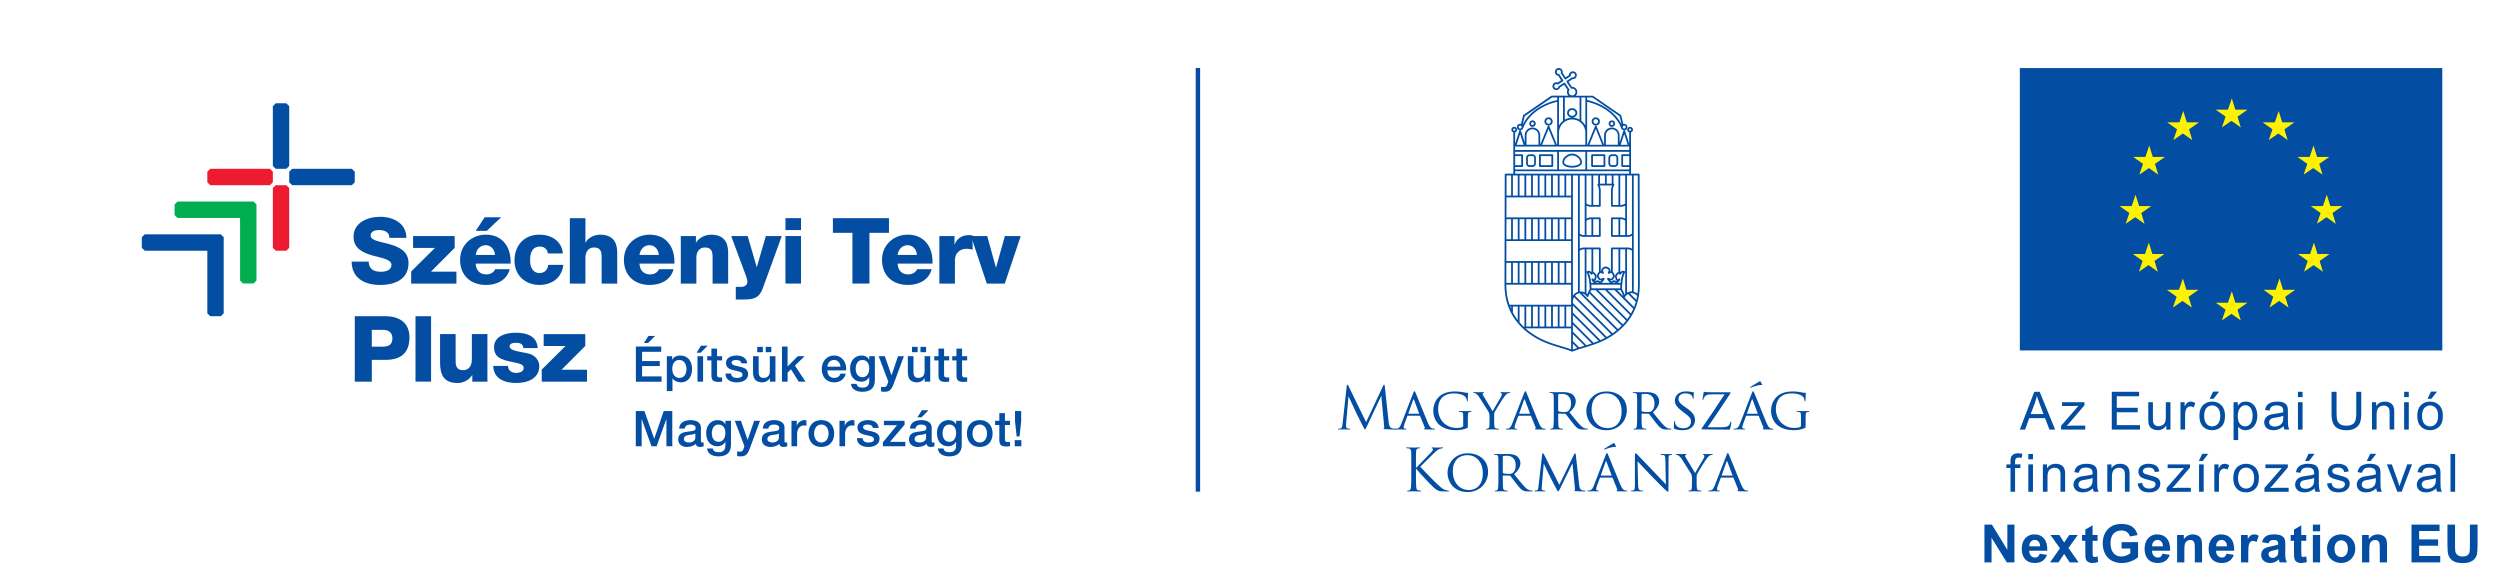<?xml version="1.0" encoding="utf-8"?>
<!-- Generator: Adobe Illustrator 28.1.0, SVG Export Plug-In . SVG Version: 6.00 Build 0)  -->
<svg version="1.1" id="Layer_1" xmlns="http://www.w3.org/2000/svg" xmlns:xlink="http://www.w3.org/1999/xlink" x="0px" y="0px"
	 viewBox="0 0 1244.29 292.26" style="enable-background:new 0 0 1244.29 292.26;" xml:space="preserve">
<style type="text/css">
	.st0{fill:#FFFFFF;}
	.st1{fill:#034EA2;}
	.st2{fill:#FFF200;}
	.st3{fill:#00AE4F;}
	.st4{fill:#ED1B30;}
</style>
<rect y="-0.79" class="st0" width="1244.29" height="293.05"/>
<g>
	<g>
		<g>
			<path class="st1" d="M770.73,58.4c-1.13,0-2.05,0.92-2.05,2.06c0,1.13,0.92,2.05,2.05,2.05c1.13,0,2.06-0.92,2.06-2.05
				C772.79,59.31,771.86,58.4,770.73,58.4 M770.73,61.62c-0.64,0-1.16-0.52-1.16-1.16c0-0.64,0.52-1.17,1.16-1.17
				c0.64,0,1.16,0.53,1.16,1.17C771.89,61.1,771.37,61.62,770.73,61.62"/>
			<path class="st1" d="M762.74,59.91c-0.9,0-1.62,0.73-1.62,1.62c0,0.9,0.72,1.63,1.62,1.63c0.89,0,1.62-0.73,1.62-1.63
				C764.36,60.64,763.63,59.91,762.74,59.91 M762.74,62.27c-0.41,0-0.74-0.33-0.74-0.74c0-0.41,0.33-0.74,0.74-0.74
				c0.4,0,0.73,0.33,0.73,0.74C763.46,61.94,763.14,62.27,762.74,62.27"/>
			<path class="st1" d="M782.49,76.45c-2.42,0-4.89,2.13-4.89,4.22c0,2.04,2.64,2.76,4.89,2.76c2.26,0,4.89-0.72,4.89-2.76
				C787.38,78.59,784.92,76.45,782.49,76.45 M782.49,82.55c-1.39,0-4-0.39-4-1.87c0-1.62,2.06-3.33,4-3.33
				c1.95,0,4.01,1.71,4.01,3.33C786.5,82.16,783.88,82.55,782.49,82.55"/>
			<path class="st1" d="M794.25,58.4c-1.12,0-2.05,0.92-2.05,2.06c0,1.13,0.93,2.05,2.05,2.05c1.14,0,2.06-0.92,2.06-2.05
				C796.31,59.31,795.39,58.4,794.25,58.4 M794.25,61.62c-0.64,0-1.16-0.52-1.16-1.16c0-0.64,0.52-1.17,1.16-1.17
				c0.65,0,1.17,0.53,1.17,1.17C795.42,61.1,794.9,61.62,794.25,61.62"/>
			<path class="st1" d="M802.25,59.91c-0.89,0-1.62,0.73-1.62,1.62c0,0.9,0.73,1.63,1.62,1.63c0.9,0,1.62-0.73,1.62-1.63
				C803.88,60.64,803.16,59.91,802.25,59.91 M802.25,62.27c-0.41,0-0.74-0.33-0.74-0.74c0-0.41,0.33-0.74,0.74-0.74
				c0.41,0,0.74,0.33,0.74,0.74C802.99,61.94,802.66,62.27,802.25,62.27"/>
			<path class="st1" d="M798.56,76.78h-6.17c-0.24,0-0.44,0.19-0.44,0.44v5.44c0,0.25,0.2,0.45,0.44,0.45h6.17
				c0.24,0,0.44-0.21,0.44-0.45v-5.44C799,76.97,798.8,76.78,798.56,76.78 M798.11,82.22h-5.27v-4.55h5.27V82.22z"/>
			<path class="st1" d="M803.7,76.78h-1.46c-0.94,0-1.72,0.77-1.72,1.72v2.89c0,0.94,0.77,1.72,1.72,1.72h1.46
				c0.94,0,1.72-0.77,1.72-1.72V78.5C805.42,77.55,804.64,76.78,803.7,76.78 M804.53,81.39c0,0.46-0.37,0.83-0.83,0.83h-1.46
				c-0.45,0-0.83-0.37-0.83-0.83V78.5c0-0.46,0.38-0.83,0.83-0.83h1.46c0.46,0,0.83,0.38,0.83,0.83V81.39z"/>
			<path class="st1" d="M816.05,86.89c0-0.25-0.2-0.45-0.44-0.45h-3.84V65.9c0.57-0.19,1-0.73,1-1.36c0-0.79-0.65-1.43-1.44-1.43
				c-0.79,0-1.44,0.65-1.44,1.43c0,0.64,0.41,1.18,0.99,1.36v5.61l-2.06-6.36c-0.04-0.14-0.17-0.24-0.31-0.28
				c0.84-0.06,1.51-0.76,1.51-1.62c0-0.89-0.73-1.62-1.62-1.62c-0.16,0-0.3,0.03-0.44,0.06l-1.03-4.21c-0.03-0.1-0.1-0.2-0.18-0.27
				l-13.86-9.51c-0.07-0.05-0.16-0.07-0.25-0.07h-8.35c0.37-0.36,0.61-0.81,0.72-1.33c0.13-0.67,0-1.36-0.38-1.93
				c-0.5-0.76-1.36-1.19-2.26-1.15l-1.67-2.52l2-1.32c0.05,0,0.11,0.01,0.15,0.01c0.38,0,0.76-0.11,1.08-0.32
				c0.44-0.29,0.73-0.74,0.84-1.24c0.1-0.51,0-1.04-0.29-1.48c-0.36-0.54-0.97-0.87-1.63-0.87c-0.38,0-0.76,0.12-1.08,0.32
				c-0.54,0.35-0.86,0.94-0.88,1.57l-1.66,1.1l-1.49-2.25c0.12-0.52,0.02-1.07-0.28-1.52c-0.36-0.55-0.97-0.87-1.63-0.87
				c-0.38,0-0.75,0.11-1.07,0.32c-0.9,0.59-1.15,1.81-0.56,2.71c0.31,0.45,0.79,0.77,1.32,0.85l1.48,2.23l-1.68,1.12
				c-0.59-0.23-1.27-0.15-1.79,0.19c-0.89,0.59-1.15,1.81-0.55,2.71c0.36,0.55,0.97,0.87,1.63,0.87c0.38,0,0.75-0.11,1.08-0.33
				c0.37-0.24,0.63-0.6,0.78-1.01l2-1.33l1.66,2.5c-0.38,0.81-0.33,1.78,0.18,2.54c0.1,0.15,0.22,0.28,0.34,0.41h-8.33
				c-0.09,0-0.18,0.03-0.25,0.07l-13.84,9.51c-0.09,0.06-0.16,0.16-0.18,0.27l-1.03,4.21c-0.14-0.03-0.29-0.06-0.44-0.06
				c-0.9,0-1.62,0.73-1.62,1.62c0,0.86,0.67,1.56,1.51,1.62c-0.14,0.04-0.26,0.14-0.31,0.28l-2.06,6.36V65.9
				c0.57-0.19,0.99-0.73,0.99-1.36c0-0.79-0.65-1.43-1.43-1.43c-0.79,0-1.44,0.65-1.44,1.43c0,0.64,0.42,1.18,0.99,1.36v20.54h-3.83
				c-0.24,0-0.44,0.2-0.44,0.45c0,0.5-0.12,49.89-0.12,54.98c0,14.63,8.86,22.63,16.28,26.76c4.02,2.24,8.17,3.46,11.82,4.55
				c2.1,0.62,3.92,1.16,5.38,1.8c0.07,0.02,0.12,0.03,0.18,0.03c0.07,0,0.13-0.01,0.18-0.03c1.48-0.64,3.29-1.18,5.4-1.8
				c3.66-1.09,7.79-2.31,11.81-4.55c7.43-4.13,16.28-12.13,16.28-26.76C816.16,136.77,816.05,87.38,816.05,86.89 M810.78,64.54
				c0-0.3,0.25-0.54,0.55-0.54c0.3,0,0.54,0.24,0.54,0.54c0,0.31-0.24,0.55-0.54,0.55C811.03,65.09,810.78,64.84,810.78,64.54
				 M812.25,87.33v28.89c-0.21,0.23-0.86,0.78-2.07,0.78h-0.41V87.33H812.25z M810.18,123.2h-7.93c-0.25,0-0.45,0.2-0.45,0.44v11.34
				c-0.01,0-0.02,0-0.03,0c-0.09,0-0.18,0.01-0.26,0.01c0.03-0.12,0.04-0.26,0.04-0.44c0-1.34-2.02-1.95-2.3-1.95
				c-0.39,0-2.3,0.65-2.3,1.95c0,0.17,0.01,0.32,0.04,0.44c-0.08,0-0.17-0.01-0.26-0.01c-0.01,0-0.02,0-0.03,0v-11.34
				c0-0.24-0.19-0.44-0.44-0.44h-7.93c-0.92,0-1.6,0.25-2.06,0.53v-6.38c0.47,0.28,1.14,0.54,2.06,0.54h7.93
				c0.25,0,0.44-0.2,0.44-0.44v-8.79c0-0.25-0.19-0.45-0.44-0.45h-4.51c-0.95,0-1.64,0.27-2.12,0.55v-6.4
				c0.48,0.28,1.18,0.54,2.12,0.54h4.51c0.25,0,0.44-0.2,0.44-0.45v-7.62c0-0.99-0.29-1.92-0.52-2.51h6.17
				c-0.23,0.59-0.53,1.52-0.53,2.51v7.62c0,0.25,0.2,0.45,0.45,0.45h4.51c0.94,0,1.64-0.26,2.12-0.54v6.4
				c-0.48-0.28-1.18-0.55-2.12-0.55h-4.51c-0.25,0-0.45,0.2-0.45,0.45v8.79c0,0.24,0.2,0.44,0.45,0.44h7.93
				c0.92,0,1.6-0.26,2.07-0.54v6.38C811.79,123.45,811.1,123.2,810.18,123.2 M812.25,124.83v20.2c-0.07,0-0.15,0-0.21,0
				c-0.63,0-1.23,0.14-1.79,0.38c-0.01,0-0.01,0-0.02,0.01c-0.15,0.06-0.3,0.15-0.45,0.22v-21.54h0.41
				C811.39,124.09,812.04,124.61,812.25,124.83 M789.69,135.65c0.01,0.03,1.52,2.3,1.52,8.29c-0.51,0.78-0.94,1.63-1.24,2.53
				c-0.11-0.11-0.24-0.23-0.36-0.33v-10.64C789.63,135.55,789.65,135.6,789.69,135.65 M789.61,135.29v-11.19h2.48v11.36
				c-0.3-0.35-0.75-0.68-1.37-0.68c-0.29,0-0.58,0.08-0.88,0.23C789.73,135.06,789.65,135.17,789.61,135.29 M790.7,135.66h0.01
				c0.61,0,0.99,0.8,1,0.81c0.06,0.14,0.21,0.24,0.36,0.25c0.15,0.01,0.3-0.06,0.4-0.19c0.12-0.18,0.24-0.28,0.34-0.28
				c0.34,0,0.86,0.83,0.99,1.19l0.03,0.07c0.03,0.05,0.07,0.15-0.31,1.23c-0.08,0.24-0.17,0.32-0.18,0.33
				c-0.09,0-0.32-0.18-0.45-0.36c-0.12-0.17-0.34-0.23-0.53-0.15c-0.19,0.08-0.3,0.27-0.27,0.47c0.12,0.79,0.83,1.44,1.29,1.77
				h-1.44C791.67,138.04,791.06,136.42,790.7,135.66 M798.01,135.12c-0.1-0.12-0.17-0.21-0.17-0.55c0-0.52,1.07-0.98,1.42-1.06
				c0.29,0.07,1.42,0.51,1.42,1.06c0,0.35-0.08,0.44-0.18,0.56c-0.09,0.12-0.24,0.29-0.24,0.59v0.13c0,0.13,0.05,0.26,0.15,0.34
				c0.1,0.09,0.24,0.12,0.37,0.1c0.21-0.04,0.34-0.15,0.44-0.23c0.12-0.1,0.22-0.18,0.56-0.18c0.04,0,0.09,0.02,0.13,0.03
				c0.06,0.08,0.15,0.13,0.25,0.15c0.36,0.33,0.62,1.02,0.67,1.25c-0.06,0.29-0.5,1.41-1.05,1.41c-0.34,0-0.44-0.08-0.56-0.18
				c-0.12-0.1-0.3-0.24-0.59-0.24h-0.33c-0.16,0-0.29,0.08-0.38,0.21c-0.07,0.13-0.08,0.3-0.01,0.43c0.03,0.04,0.47,0.87,1.03,1.48
				c0.15,0.16,0.29,0.29,0.43,0.38h-4.23c0.14-0.09,0.29-0.23,0.43-0.38c0.56-0.61,1.01-1.44,1.03-1.48
				c0.07-0.13,0.07-0.3-0.01-0.43c-0.08-0.14-0.23-0.21-0.38-0.21h-0.32c-0.29,0-0.47,0.14-0.59,0.24
				c-0.11,0.09-0.21,0.18-0.56,0.18c-0.54,0-0.99-1.12-1.05-1.41c0.05-0.26,0.33-0.93,0.68-1.25c0.09-0.03,0.18-0.08,0.24-0.15
				c0.04-0.01,0.09-0.03,0.13-0.03c0.35,0,0.44,0.08,0.56,0.18c0.1,0.08,0.24,0.19,0.44,0.23c0.13,0.02,0.27-0.01,0.36-0.1
				c0.1-0.09,0.16-0.21,0.16-0.34v-0.13C798.25,135.42,798.11,135.24,798.01,135.12 M806.15,138.57c-0.18-0.08-0.41-0.02-0.53,0.15
				c-0.14,0.19-0.37,0.36-0.46,0.36c-0.02-0.01-0.11-0.09-0.19-0.33c-0.37-1.08-0.32-1.18-0.3-1.24l0.02-0.06
				c0.14-0.35,0.66-1.19,1-1.19c0.09,0,0.21,0.1,0.33,0.28c0.1,0.14,0.24,0.21,0.41,0.19c0.15-0.01,0.3-0.11,0.36-0.25
				c0-0.01,0.39-0.81,1-0.81h0.01c-0.36,0.75-0.97,2.37-1.25,5.14h-1.44c0.45-0.33,1.18-0.98,1.3-1.76
				C806.44,138.84,806.34,138.65,806.15,138.57 M805.53,135.38c-1,0.15-1.66,1.72-1.67,1.74l-0.02,0.04
				c-0.13,0.34-0.14,0.59,0.3,1.87c0.18,0.52,0.44,0.76,0.7,0.87c-0.08,0.05-0.14,0.11-0.21,0.15c-0.26-0.25-0.68-0.53-1.35-0.53
				c-0.5,0-0.93,0.33-1.21,0.61c-0.02,0.01-0.03,0.02-0.04,0.04c-0.11-0.06-0.26-0.18-0.43-0.37c-0.08-0.07-0.15-0.16-0.22-0.25
				c0.12,0.02,0.25,0.03,0.4,0.03c1.3,0,1.95-1.91,1.95-2.3c0-0.29-0.35-1.38-1.03-1.95v-11.26h2.83V135.38z M804.1,140.8h-1.46
				l0.03-0.03c0.23-0.21,0.45-0.35,0.6-0.35C803.8,140.42,804.03,140.7,804.1,140.8 M795.81,135.35c-0.68,0.57-1.02,1.66-1.02,1.95
				c0,0.26,0.59,2.3,1.94,2.3c0.15,0,0.29-0.01,0.41-0.03c-0.07,0.09-0.14,0.18-0.22,0.25c-0.19,0.21-0.33,0.31-0.43,0.36
				c-0.01-0.01-0.02-0.02-0.04-0.04c-0.28-0.27-0.72-0.6-1.22-0.6c-0.66,0-1.09,0.28-1.35,0.54c-0.06-0.06-0.12-0.11-0.2-0.16
				c0.25-0.1,0.51-0.35,0.69-0.87c0.44-1.28,0.44-1.53,0.29-1.87l-0.01-0.04c0-0.01-0.65-1.59-1.66-1.74v-11.29h2.83V135.35z
				 M795.86,140.8h-1.45c0.07-0.09,0.3-0.38,0.82-0.38c0.15,0,0.38,0.14,0.6,0.35C795.84,140.78,795.85,140.79,795.86,140.8
				 M806.48,141.7c-0.04,0.56-0.07,1.16-0.07,1.8H792.1c-0.01-0.65-0.04-1.24-0.08-1.8H806.48z M806.54,144.39
				c0.61,0.91,1.06,1.93,1.34,3.01l-3.01-3.01H806.54z M807.3,143.94c0-5.99,1.51-8.27,1.52-8.29c0.03-0.04,0.05-0.09,0.07-0.15
				v10.83c-0.1,0.11-0.21,0.21-0.3,0.32C808.29,145.68,807.84,144.78,807.3,143.94 M808.67,135c-0.29-0.15-0.58-0.23-0.87-0.23
				c-0.62,0-1.07,0.34-1.38,0.68v-11.36h2.48v11.19C808.86,135.17,808.78,135.06,808.67,135 M788.73,124.09v21.44
				c-0.63-0.33-1.33-0.51-2.05-0.51c-0.15,0-0.28,0-0.42,0.01v-20.21c0.22-0.22,0.85-0.74,2.06-0.74H788.73z M786.26,116.23V87.33
				h2.47v29.68h-0.41C787.1,117.01,786.47,116.45,786.26,116.23 M789.61,117.01v-7.14c0.24-0.23,0.91-0.76,2.12-0.76h0.35v7.91
				H789.61z M792.98,109.1h2.83v7.91h-2.83V109.1z M789.61,101.25V87.33h2.48v14.68h-0.35
				C790.52,102.01,789.85,101.47,789.61,101.25 M795.09,92.08c0,0.01,0.72,1.32,0.72,2.74v7.19h-2.83V87.33h2.46v4.09
				c-0.15,0.01-0.28,0.09-0.36,0.21C795.01,91.78,795.01,91.95,795.09,92.08 M796.34,87.33h2.48v4.09h-2.48V87.33z M799.7,87.33
				h2.48v4.09h-2.48V87.33z M803.42,91.64c-0.08-0.13-0.21-0.2-0.36-0.21v-4.09h2.47v14.68h-2.83v-7.19c0-1.41,0.71-2.74,0.72-2.74
				C803.5,91.94,803.5,91.78,803.42,91.64 M806.41,102.01V87.33h2.48v13.91c-0.24,0.23-0.9,0.77-2.12,0.77H806.41z M808.89,109.86
				v7.14h-2.48v-7.91h0.36C807.99,109.1,808.66,109.63,808.89,109.86 M805.53,117.01h-2.83v-7.91h2.83V117.01z M807.39,76.78
				c-0.24,0-0.44,0.19-0.44,0.44v5.45c0,0.24,0.2,0.44,0.44,0.44h3.49v1.22h-20.94v-8.77h20.94v1.22H807.39z M810.88,82.22h-3.05
				v-4.55h3.05V82.22z M810.13,72.06h-3.47l1.74-5.33L810.13,72.06z M808.4,62.51c0.41,0,0.74,0.34,0.74,0.74
				c0,0.41-0.33,0.74-0.74,0.74c-0.41,0-0.74-0.33-0.74-0.74C807.66,62.84,807.99,62.51,808.4,62.51 M789.94,48.51h2.57l13.59,9.34
				l1.06,4.28c-2.81-5.92-9.27-10.59-17.21-12.39V48.51z M789.94,50.66c8.04,1.87,14.47,6.77,16.85,12.88
				c0.14,0.71,0.74,1.26,1.48,1.32c-0.15,0.04-0.27,0.14-0.3,0.28l-1.87,5.75v-3.57c0-2.12-1.74-3.86-3.86-3.86
				c-2.13,0-3.86,1.73-3.86,3.86v4.66l-3.72-9.14c-0.06-0.17-0.23-0.28-0.41-0.28c-0.18,0-0.34,0.11-0.41,0.28l-3.75,9.21h-0.15
				V50.66z M805.22,67.32v4.73h-5.94v-4.73c0-1.64,1.34-2.97,2.98-2.97C803.89,64.35,805.22,65.69,805.22,67.32 M797.46,72.06h-6.41
				l3.2-7.87L797.46,72.06z M787.06,48.51h2v13.96c-0.5-0.92-1.18-1.72-2-2.36V48.51z M778.91,41.2h-0.05
				c-0.13,0-0.26-0.03-0.38-0.09l-2.78,1.85l-0.04,0.18c-0.06,0.26-0.22,0.49-0.44,0.65c-0.18,0.12-0.39,0.18-0.59,0.18
				c-0.36,0-0.7-0.18-0.9-0.48c-0.32-0.49-0.19-1.15,0.3-1.48c0.33-0.22,0.77-0.23,1.12-0.04l0.24,0.14l2.61-1.73
				c0-0.01,0-0.03,0-0.04c0-0.14,0.03-0.26,0.09-0.38l-2.04-3.09l-0.23,0c-0.35-0.01-0.66-0.19-0.85-0.48
				c-0.32-0.49-0.19-1.15,0.3-1.48c0.17-0.11,0.37-0.18,0.58-0.18c0.36,0,0.7,0.18,0.9,0.48c0.18,0.29,0.22,0.63,0.11,0.95
				l-0.07,0.21l2.05,3.1h0.04c0.13,0,0.26,0.03,0.38,0.08l2.59-1.71l-0.03-0.27c-0.05-0.41,0.13-0.79,0.47-1.02
				c0.17-0.11,0.37-0.18,0.59-0.18c0.36,0,0.69,0.18,0.89,0.48c0.15,0.24,0.21,0.52,0.15,0.8c-0.06,0.28-0.22,0.51-0.46,0.68
				c-0.22,0.15-0.51,0.21-0.77,0.15l-0.18-0.03l-2.77,1.83v0.04c0,0.13-0.03,0.27-0.09,0.38l2.29,3.46l0.28-0.04
				c0.64-0.1,1.31,0.19,1.67,0.74c0.25,0.38,0.34,0.83,0.25,1.27c-0.09,0.44-0.35,0.83-0.72,1.08c-0.28,0.18-0.6,0.28-0.94,0.28
				c-0.57,0-1.1-0.28-1.41-0.76c-0.36-0.55-0.37-1.27-0.02-1.83l0.15-0.24L778.91,41.2z M778.82,48.51h7.35v11.01
				c-1.03-0.59-2.22-0.94-3.49-0.97c1.32-0.09,2.36-1.12,2.36-2.36c0-1.3-1.14-2.36-2.55-2.36c-1.39,0-2.54,1.06-2.54,2.36
				c0,1.25,1.04,2.27,2.36,2.36c-1.26,0.03-2.46,0.38-3.49,0.97V48.51z M782.49,57.68c-0.9,0-1.65-0.67-1.65-1.48
				c0-0.82,0.74-1.48,1.65-1.48c0.92,0,1.66,0.66,1.66,1.48C784.15,57.01,783.41,57.68,782.49,57.68 M775.93,48.51h2v11.61
				c-0.83,0.64-1.5,1.44-2,2.36V48.51z M775.93,66.01c0-3.62,2.94-6.57,6.55-6.57c3.63,0,6.58,2.95,6.58,6.57v6.05h-13.13V66.01z
				 M758.89,57.85l13.6-9.34h2.55v1.24c-7.94,1.79-14.4,6.46-17.21,12.39L758.89,57.85z M758.19,63.54
				c2.39-6.11,8.82-11.01,16.85-12.88v21.39h-0.15l-3.75-9.21c-0.07-0.17-0.23-0.28-0.41-0.28c-0.18,0-0.34,0.11-0.41,0.28
				l-3.72,9.14v-4.66c0-2.12-1.74-3.86-3.86-3.86c-2.13,0-3.86,1.73-3.86,3.86v3.57l-1.87-5.75c-0.04-0.14-0.16-0.24-0.3-0.28
				C757.45,64.81,758.06,64.26,758.19,63.54 M773.94,72.06h-6.41l3.2-7.87L773.94,72.06z M765.71,67.32v4.73h-5.94v-4.73
				c0-1.64,1.33-2.97,2.98-2.97C764.38,64.35,765.71,65.69,765.71,67.32 M755.86,63.25c0-0.4,0.33-0.74,0.74-0.74
				c0.41,0,0.74,0.34,0.74,0.74c0,0.41-0.33,0.74-0.74,0.74C756.19,63.98,755.86,63.65,755.86,63.25 M756.59,66.73l1.74,5.33h-3.47
				L756.59,66.73z M810.88,74.67h-56.78v-1.72h56.78V74.67z M789.06,84.33h-13.13v-8.77h13.13V84.33z M757.6,83.11
				c0.25,0,0.45-0.2,0.45-0.44v-5.45c0-0.25-0.2-0.44-0.45-0.44h-3.49v-1.22h20.93v8.77h-20.93v-1.22H757.6z M754.11,77.67h3.04
				v4.55h-3.04V77.67z M753.11,64.54c0-0.3,0.25-0.54,0.55-0.54c0.3,0,0.55,0.24,0.55,0.54c0,0.31-0.24,0.55-0.55,0.55
				C753.36,65.09,753.11,64.84,753.11,64.54 M752.99,87.33h2.43v10.01h-2.43V87.33z M749.83,87.33h2.28v10.01h-2.3
				C749.81,92.34,749.83,88.58,749.83,87.33 M749.78,109.1h2.32v9.97h-2.34C749.77,115.77,749.77,112.38,749.78,109.1
				 M749.74,130.83h2.37v9.97h-2.39C749.72,138.91,749.73,135.31,749.74,130.83 M752.11,153.75c-0.18-0.39-0.34-0.78-0.5-1.19h0.5
				V153.75z M755.42,159.34c-0.89-1.15-1.71-2.4-2.43-3.76v-3.02h2.43V159.34z M758.74,162.54h-0.44c-0.68-0.66-1.35-1.35-1.99-2.1
				v-7.88h2.43V162.54z M781.96,173.87c-1.36-0.53-2.97-1.01-4.78-1.54c-3.6-1.07-7.7-2.28-11.63-4.47
				c-2.06-1.15-4.24-2.61-6.29-4.43h22.71V173.87z M759.63,152.56h2.43v9.97h-2.43V152.56z M762.95,152.56h2.43v9.97h-2.43V152.56z
				 M766.26,152.56h2.43v9.97h-2.43V152.56z M769.58,152.56H772v9.97h-2.43V152.56z M772.9,152.56h2.43v9.97h-2.43V152.56z
				 M776.22,152.56h2.43v9.97h-2.43V152.56z M781.96,162.54h-2.43v-9.97h2.43V162.54z M781.96,151.67h-30.67
				c-0.99-2.86-1.58-6.11-1.58-9.8v-0.18h32.25V151.67z M752.99,130.83h2.43v9.97h-2.43V130.83z M756.3,130.83h2.43v9.97h-2.43
				V130.83z M759.63,130.83h2.43v9.97h-2.43V130.83z M762.95,130.83h2.43v9.97h-2.43V130.83z M766.26,130.83h2.43v9.97h-2.43V130.83
				z M769.58,130.83H772v9.97h-2.43V130.83z M772.9,130.83h2.43v9.97h-2.43V130.83z M776.22,130.83h2.43v9.97h-2.43V130.83z
				 M781.96,140.8h-2.43v-9.97h2.43V140.8z M781.96,129.94h-32.22c0-3.04,0.01-6.45,0.02-9.98h32.2V129.94z M752.99,109.1h2.43v9.97
				h-2.43V109.1z M756.3,109.1h2.43v9.97h-2.43V109.1z M759.63,109.1h2.43v9.97h-2.43V109.1z M762.95,109.1h2.43v9.97h-2.43V109.1z
				 M766.26,109.1h2.43v9.97h-2.43V109.1z M769.58,109.1H772v9.97h-2.43V109.1z M772.9,109.1h2.43v9.97h-2.43V109.1z M776.22,109.1
				h2.43v9.97h-2.43V109.1z M781.96,119.07h-2.43v-9.97h2.43V119.07z M781.96,108.21h-32.18c0-3.55,0.01-6.96,0.02-9.97h32.16
				V108.21z M756.3,87.33h2.43v10.01h-2.43V87.33z M759.63,87.33h2.43v10.01h-2.43V87.33z M762.95,87.33h2.43v10.01h-2.43V87.33z
				 M766.26,87.33h2.43v10.01h-2.43V87.33z M769.58,87.33H772v10.01h-2.43V87.33z M772.9,87.33h2.43v10.01h-2.43V87.33z
				 M776.22,87.33h2.43v10.01h-2.43V87.33z M781.96,97.35h-2.43V87.33h2.43V97.35z M754.11,85.22h56.78v1.22h-56.78V85.22z
				 M785.37,87.33v57.89c-1.03,0.31-1.92,1-2.52,1.91v-59.8H785.37z M782.85,173.95v-2.89l2.14,2.13
				C784.22,173.43,783.51,173.68,782.85,173.95 M787.81,172.33c-0.65,0.19-1.27,0.38-1.86,0.56l-3.09-3.09v-3.48l5.78,5.77
				C788.35,172.17,788.08,172.24,787.81,172.33 M789.59,171.8l-6.74-6.74v-3.49l9.38,9.39C791.34,171.26,790.45,171.53,789.59,171.8
				 M793.17,170.63l-10.32-10.32v-3.48l12.84,12.84C794.84,170.02,794,170.34,793.17,170.63 M796.57,169.28l-13.72-13.71v-3.49
				l16.06,16.06C798.13,168.56,797.35,168.94,796.57,169.28 M799.72,167.7l-16.87-16.87v-0.74v-0.02c0-0.79,0.21-1.53,0.57-2.16
				l18.46,18.47C801.16,166.86,800.43,167.3,799.72,167.7 M802.63,165.87l-18.69-18.7c0.59-0.66,1.38-1.11,2.26-1.23l18.42,18.43
				C803.96,164.91,803.3,165.4,802.63,165.87 M805.31,163.8l-17.79-17.79c0.91,0.22,1.72,0.8,2.27,1.64
				c0.1,0.15,0.27,0.22,0.45,0.19c0.18-0.03,0.31-0.16,0.35-0.33c0.13-0.49,0.29-0.97,0.49-1.43l16.05,16.04
				C806.53,162.72,805.92,163.28,805.31,163.8 M807.74,161.49l-16.26-16.26c0.15-0.29,0.32-0.58,0.5-0.84h2.15l15.23,15.22
				C808.84,160.28,808.29,160.9,807.74,161.49 M809.9,158.9l-14.52-14.51h3.48l12.44,12.42C810.85,157.55,810.39,158.25,809.9,158.9
				 M811.76,156.03l-11.64-11.63h3.48l9.31,9.3C812.56,154.51,812.17,155.28,811.76,156.03 M813.28,152.81l-4.71-4.72
				c0.09-0.03,0.17-0.1,0.22-0.19c0.38-0.68,0.91-1.2,1.53-1.53l3.84,3.84C813.91,151.11,813.61,151.97,813.28,152.81
				 M814.43,149.21l-3.2-3.2c0.26-0.06,0.53-0.11,0.81-0.11c1.06,0,2.07,0.49,2.78,1.33C814.71,147.91,814.58,148.57,814.43,149.21
				 M814.99,146.15c-0.54-0.47-1.18-0.8-1.86-0.98v-28.77v-0.01V87.33h2.02c0.01,4.96,0.11,49.7,0.11,54.54
				C815.27,143.37,815.17,144.79,814.99,146.15"/>
			<path class="st1" d="M766.43,83.11h6.17c0.24,0,0.44-0.21,0.44-0.45v-5.44c0-0.25-0.2-0.44-0.44-0.44h-6.17
				c-0.25,0-0.45,0.19-0.45,0.44v5.44C765.99,82.91,766.19,83.11,766.43,83.11 M766.88,77.67h5.27v4.55h-5.27V77.67z"/>
			<path class="st1" d="M761.28,83.11h1.46c0.94,0,1.71-0.78,1.71-1.72V78.5c0-0.95-0.77-1.72-1.71-1.72h-1.46
				c-0.94,0-1.71,0.77-1.71,1.72v2.89C759.57,82.34,760.34,83.11,761.28,83.11 M760.46,78.5c0-0.46,0.37-0.83,0.83-0.83h1.46
				c0.45,0,0.83,0.37,0.83,0.83v2.89c0,0.45-0.38,0.83-0.83,0.83h-1.46c-0.46,0-0.83-0.37-0.83-0.83V78.5z"/>
		</g>
		<path class="st1" d="M691.15,210.06c0.12,1.05,0.32,2.67,1.57,3.07c0.84,0.26,1.59,0.26,1.89,0.26c0.14,0,0.23,0.03,0.23,0.14
			c0,0.18-0.26,0.26-0.61,0.26c-0.64,0-3.77-0.09-4.84-0.18c-0.67-0.06-0.81-0.15-0.81-0.29c0-0.12,0.05-0.18,0.21-0.21
			c0.14-0.03,0.17-0.53,0.11-1.04l-1.39-14.95h-0.09l-7.1,15.06c-0.61,1.28-0.69,1.54-0.95,1.54c-0.2,0-0.35-0.29-0.89-1.33
			c-0.76-1.42-3.24-6.43-3.39-6.72c-0.25-0.53-3.5-7.48-3.82-8.26h-0.11l-1.17,13.45c-0.02,0.46-0.02,0.98-0.02,1.48
			c0,0.43,0.32,0.81,0.75,0.89c0.49,0.12,0.93,0.15,1.1,0.15c0.12,0,0.23,0.06,0.23,0.14c0,0.21-0.18,0.26-0.52,0.26
			c-1.07,0-2.46-0.09-2.7-0.09c-0.26,0-1.65,0.09-2.43,0.09c-0.29,0-0.49-0.06-0.49-0.26c0-0.09,0.14-0.14,0.29-0.14
			c0.23,0,0.43,0,0.86-0.09c0.96-0.18,1.05-1.31,1.16-2.41l2.09-18.89c0.03-0.32,0.14-0.52,0.32-0.52c0.18,0,0.29,0.11,0.43,0.43
			l8.87,18.23l8.52-18.2c0.12-0.26,0.23-0.46,0.43-0.46c0.21,0,0.29,0.23,0.35,0.78L691.15,210.06z"/>
		<path class="st1" d="M703.38,195.67c0.32-0.81,0.44-0.97,0.61-0.97c0.26,0,0.34,0.35,0.61,0.9c0.47,1.05,4.55,11.21,6.11,14.95
			c0.93,2.2,1.62,2.52,2.17,2.69c0.37,0.12,0.75,0.15,1.01,0.15c0.15,0,0.32,0.06,0.32,0.21c0,0.14-0.29,0.2-0.59,0.2
			c-0.38,0-2.25,0-4.03-0.06c-0.48-0.03-0.89-0.03-0.89-0.17c0-0.12,0.06-0.12,0.18-0.18c0.14-0.06,0.4-0.26,0.24-0.67l-2.3-5.65
			c-0.06-0.12-0.09-0.15-0.24-0.15h-5.88c-0.11,0-0.2,0.06-0.26,0.21l-1.45,3.94c-0.23,0.61-0.38,1.22-0.38,1.65
			c0,0.49,0.43,0.67,0.87,0.67h0.23c0.21,0,0.26,0.09,0.26,0.21c0,0.14-0.15,0.2-0.37,0.2c-0.61,0-2.01-0.08-2.3-0.08
			c-0.26,0-1.53,0.08-2.57,0.08c-0.32,0-0.49-0.06-0.49-0.2c0-0.12,0.11-0.21,0.23-0.21c0.18,0,0.55-0.03,0.76-0.06
			c1.16-0.15,1.65-1.01,2.15-2.26L703.38,195.67z M706.22,205.93c0.12,0,0.12-0.06,0.09-0.18l-2.52-6.76
			c-0.15-0.37-0.29-0.37-0.44,0l-2.38,6.76c-0.03,0.12,0,0.18,0.09,0.18H706.22z"/>
		<path class="st1" d="M728.27,207.52c0-2-0.06-2.29-1.1-2.49c-0.21-0.03-0.64-0.06-0.87-0.06c-0.09,0-0.21-0.12-0.21-0.21
			c0-0.18,0.12-0.2,0.41-0.2c1.15,0,2.87,0.06,3.01,0.06c0.12,0,1.71-0.06,2.49-0.06c0.28,0,0.41,0.02,0.41,0.2
			c0,0.09-0.12,0.21-0.21,0.21c-0.18,0-0.35,0-0.64,0.06c-0.7,0.12-0.9,0.49-0.96,1.36c-0.03,0.78-0.03,1.5-0.03,2.55v2.74
			c0,1.13-0.03,1.16-0.35,1.34c-1.62,0.84-3.94,1.09-5.42,1.09c-1.94,0-5.56-0.22-8.4-2.63c-1.56-1.3-3.04-3.94-3.04-7.01
			c0-3.94,2.01-6.73,4.26-8.08c2.29-1.39,4.84-1.56,6.78-1.56c1.62,0,3.42,0.29,3.92,0.41c0.51,0.12,1.42,0.26,2.05,0.26
			c0.26,0,0.32,0.12,0.32,0.24c0,0.35-0.14,1.01-0.14,3.48c0,0.4-0.12,0.52-0.29,0.52c-0.15,0-0.18-0.15-0.18-0.38
			c-0.03-0.32-0.17-1.05-0.58-1.63c-0.64-0.92-2.58-1.91-5.88-1.91c-1.54,0-3.39,0.12-5.33,1.59c-1.48,1.13-2.52,3.33-2.52,6.2
			c0,3.48,1.8,5.97,2.69,6.81c2.03,1.88,4.17,2.58,6.52,2.58c0.9,0,2.09-0.09,2.76-0.47c0.32-0.17,0.52-0.29,0.52-0.75V207.52z"/>
		<path class="st1" d="M741.36,207.4c0-1.33-0.18-1.83-0.55-2.53c-0.21-0.38-3.65-5.85-4.53-7.15c-0.6-0.93-1.21-1.48-1.68-1.8
			c-0.38-0.23-0.87-0.35-1.07-0.35c-0.15,0-0.26-0.11-0.26-0.23c0-0.12,0.08-0.18,0.32-0.18c0.49,0,2.41,0.06,2.52,0.06
			c0.17,0,1.22-0.06,2.2-0.06c0.29,0,0.34,0.06,0.34,0.18c0,0.09-0.17,0.18-0.4,0.26c-0.21,0.09-0.32,0.21-0.32,0.41
			c0,0.35,0.17,0.64,0.35,0.96l4.63,7.68c0.53-1.05,3.71-6.32,4.17-7.13c0.32-0.55,0.44-0.96,0.44-1.28c0-0.35-0.12-0.54-0.4-0.64
			c-0.24-0.06-0.38-0.17-0.38-0.29c0-0.09,0.15-0.15,0.41-0.15c0.67,0,1.57,0.06,1.77,0.06c0.18,0,2-0.06,2.49-0.06
			c0.18,0,0.32,0.06,0.32,0.15c0,0.12-0.12,0.26-0.32,0.26c-0.29,0-0.78,0.09-1.18,0.32c-0.49,0.29-0.73,0.55-1.28,1.22
			c-0.83,0.98-4.43,6.78-4.96,7.82c-0.43,0.86-0.32,1.65-0.32,2.46v2.11c0,0.41,0,1.45,0.09,2.46c0.06,0.73,0.23,1.2,0.98,1.31
			c0.35,0.06,0.93,0.12,1.17,0.12c0.14,0,0.2,0.12,0.2,0.21c0,0.12-0.15,0.2-0.41,0.2c-1.42,0-3.07-0.09-3.22-0.09
			c-0.12,0-1.74,0.09-2.49,0.09c-0.29,0-0.4-0.06-0.4-0.2c0-0.09,0.05-0.21,0.21-0.21c0.23,0,0.52-0.06,0.75-0.12
			c0.52-0.11,0.7-0.58,0.75-1.31c0.06-1.01,0.06-2.05,0.06-2.46V207.4z"/>
		<path class="st1" d="M758.57,195.67c0.32-0.81,0.44-0.97,0.61-0.97c0.26,0,0.35,0.35,0.61,0.9c0.47,1.05,4.55,11.21,6.11,14.95
			c0.93,2.2,1.62,2.52,2.17,2.69c0.38,0.12,0.75,0.15,1.01,0.15c0.15,0,0.32,0.06,0.32,0.21c0,0.14-0.29,0.2-0.59,0.2
			c-0.37,0-2.25,0-4.02-0.06c-0.49-0.03-0.9-0.03-0.9-0.17c0-0.12,0.06-0.12,0.18-0.18c0.14-0.06,0.41-0.26,0.24-0.67l-2.29-5.65
			c-0.06-0.12-0.09-0.15-0.23-0.15h-5.89c-0.11,0-0.2,0.06-0.26,0.21l-1.45,3.94c-0.23,0.61-0.38,1.22-0.38,1.65
			c0,0.49,0.43,0.67,0.87,0.67h0.23c0.21,0,0.26,0.09,0.26,0.21c0,0.14-0.15,0.2-0.38,0.2c-0.61,0-2.01-0.08-2.29-0.08
			c-0.27,0-1.54,0.08-2.58,0.08c-0.32,0-0.49-0.06-0.49-0.2c0-0.12,0.12-0.21,0.23-0.21c0.18,0,0.55-0.03,0.75-0.06
			c1.15-0.15,1.65-1.01,2.15-2.26L758.57,195.67z M761.41,205.93c0.12,0,0.12-0.06,0.09-0.18l-2.53-6.76
			c-0.14-0.37-0.29-0.37-0.43,0l-2.38,6.76c-0.03,0.12,0,0.18,0.09,0.18H761.41z"/>
		<path class="st1" d="M773.33,202.3c0-3.82,0-4.52-0.06-5.31c-0.06-0.83-0.2-1.24-1.04-1.36c-0.21-0.03-0.64-0.06-0.87-0.06
			c-0.09,0-0.21-0.11-0.21-0.2c0-0.15,0.12-0.21,0.41-0.21c1.16,0,2.86,0.06,3.01,0.06c0.26,0,2.4-0.06,3.19-0.06
			c1.62,0,3.42,0.15,4.75,1.07c0.63,0.47,1.77,1.65,1.77,3.36c0,1.83-0.75,3.59-3.13,5.62c2.09,2.6,3.85,4.84,5.33,6.37
			c1.36,1.39,2.2,1.62,2.84,1.71c0.5,0.09,0.75,0.09,0.9,0.09c0.15,0,0.23,0.11,0.23,0.21c0,0.14-0.15,0.2-0.61,0.2h-1.59
			c-1.45,0-2.08-0.15-2.72-0.5c-1.11-0.58-2.03-1.77-3.48-3.62c-1.07-1.33-2.2-2.92-2.75-3.59c-0.12-0.12-0.18-0.15-0.35-0.15
			l-3.24-0.06c-0.11,0-0.17,0.06-0.17,0.2v0.58c0,2.38,0,4.29,0.11,5.3c0.09,0.73,0.24,1.19,1.01,1.31c0.35,0.06,0.9,0.12,1.13,0.12
			c0.18,0,0.21,0.11,0.21,0.21c0,0.11-0.12,0.2-0.41,0.2c-1.39,0-3.01-0.09-3.13-0.09c-0.03,0-1.73,0.09-2.52,0.09
			c-0.26,0-0.4-0.06-0.4-0.2c0-0.09,0.06-0.21,0.2-0.21c0.24,0,0.55-0.06,0.79-0.12c0.49-0.12,0.55-0.58,0.67-1.31
			c0.15-1.01,0.15-2.95,0.15-5.33V202.3z M775.53,204.39c0,0.14,0.06,0.24,0.17,0.32c0.37,0.21,1.68,0.38,2.81,0.38
			c0.61,0,1.31-0.03,1.91-0.43c0.87-0.58,1.53-1.89,1.53-3.78c0-3.07-1.68-4.84-4.4-4.84c-0.75,0-1.56,0.09-1.83,0.14
			c-0.11,0.06-0.2,0.15-0.2,0.29V204.39z"/>
		<path class="st1" d="M799.63,194.83c5.73,0,10.08,3.51,10.08,9.25c0,5.5-4.09,10.05-10.22,10.05c-6.99,0-9.97-5.25-9.97-9.68
			C789.52,200.47,792.59,194.83,799.63,194.83 M800.21,213.11c2.29,0,6.89-1.22,6.89-8.35c0-5.91-3.59-9.01-7.61-9.01
			c-4.26,0-7.33,2.66-7.33,8.03C792.16,209.52,795.61,213.11,800.21,213.11"/>
		<path class="st1" d="M814.84,202.3c0-3.82,0-4.52-0.06-5.31c-0.06-0.83-0.2-1.24-1.04-1.36c-0.21-0.03-0.64-0.06-0.87-0.06
			c-0.09,0-0.2-0.11-0.2-0.2c0-0.15,0.11-0.21,0.4-0.21c1.16,0,2.86,0.06,3.01,0.06c0.25,0,2.4-0.06,3.19-0.06
			c1.62,0,3.42,0.15,4.75,1.07c0.63,0.47,1.77,1.65,1.77,3.36c0,1.83-0.75,3.59-3.13,5.62c2.09,2.6,3.85,4.84,5.33,6.37
			c1.36,1.39,2.2,1.62,2.84,1.71c0.5,0.09,0.76,0.09,0.9,0.09c0.15,0,0.23,0.11,0.23,0.21c0,0.14-0.15,0.2-0.61,0.2h-1.59
			c-1.45,0-2.09-0.15-2.72-0.5c-1.1-0.58-2.03-1.77-3.48-3.62c-1.08-1.33-2.2-2.92-2.76-3.59c-0.12-0.12-0.18-0.15-0.34-0.15
			l-3.25-0.06c-0.11,0-0.17,0.06-0.17,0.2v0.58c0,2.38,0,4.29,0.11,5.3c0.09,0.73,0.24,1.19,1.01,1.31c0.35,0.06,0.9,0.12,1.14,0.12
			c0.17,0,0.2,0.11,0.2,0.21c0,0.11-0.12,0.2-0.41,0.2c-1.39,0-3.01-0.09-3.13-0.09c-0.03,0-1.74,0.09-2.52,0.09
			c-0.27,0-0.41-0.06-0.41-0.2c0-0.09,0.06-0.21,0.2-0.21c0.24,0,0.55-0.06,0.78-0.12c0.49-0.12,0.55-0.58,0.67-1.31
			c0.15-1.01,0.15-2.95,0.15-5.33V202.3z M817.04,204.39c0,0.14,0.06,0.24,0.17,0.32c0.38,0.21,1.68,0.38,2.81,0.38
			c0.61,0,1.31-0.03,1.92-0.43c0.87-0.58,1.53-1.89,1.53-3.78c0-3.07-1.67-4.84-4.4-4.84c-0.75,0-1.56,0.09-1.83,0.14
			c-0.11,0.06-0.2,0.15-0.2,0.29V204.39z"/>
		<path class="st1" d="M833.49,213.46c-0.35-0.17-0.38-0.26-0.38-0.92c0-1.22,0.12-2.21,0.15-2.61c0-0.26,0.06-0.41,0.21-0.41
			c0.14,0,0.23,0.09,0.23,0.29c0,0.21,0,0.55,0.09,0.9c0.41,1.8,2.31,2.43,4.03,2.43c2.52,0,3.82-1.42,3.82-3.27
			c0-1.77-0.95-2.61-3.22-4.29l-1.16-0.87c-2.75-2.06-3.65-3.57-3.65-5.27c0-2.9,2.29-4.64,5.65-4.64c1.02,0,2.03,0.14,2.64,0.29
			c0.49,0.11,0.69,0.11,0.9,0.11c0.2,0,0.26,0.03,0.26,0.18c0,0.12-0.12,0.93-0.12,2.6c0,0.38-0.03,0.56-0.2,0.56
			c-0.18,0-0.21-0.12-0.23-0.32c-0.03-0.29-0.23-0.95-0.38-1.22c-0.18-0.29-1.02-1.21-3.3-1.21c-1.86,0-3.39,0.93-3.39,2.67
			c0,1.56,0.78,2.46,3.3,4.16l0.73,0.5c3.1,2.12,4.17,3.82,4.17,5.94c0,1.45-0.55,3.01-2.37,4.19c-1.08,0.7-2.67,0.87-4.05,0.87
			C836.02,214.12,834.54,213.95,833.49,213.46"/>
		<path class="st1" d="M856.69,212.65c2.7,0,3.39-0.44,3.97-1.13c0.26-0.32,0.43-0.99,0.53-1.33c0.06-0.24,0.14-0.38,0.29-0.38
			c0.15,0,0.2,0.09,0.2,0.55c0,0.78-0.35,2.23-0.52,2.83c-0.15,0.61-0.18,0.64-0.75,0.64c-4.26,0-8.58-0.12-13.04-0.12
			c-0.29,0-0.47-0.03-0.47-0.2c0-0.12,0.03-0.3,0.35-0.76c3.83-5.53,7.59-11,11.09-16.48h-5.39c-1.3,0-2.81-0.03-3.62,0.41
			c-0.9,0.46-1.36,1.36-1.45,1.94c-0.06,0.38-0.21,0.44-0.35,0.44c-0.11,0-0.14-0.12-0.14-0.32c0-0.29,0.38-2.53,0.52-3.28
			c0.03-0.35,0.09-0.47,0.23-0.47c0.24,0,0.41,0.15,1.08,0.18c2.43,0.09,3.65,0.06,4.46,0.06h7.13c0.38,0,0.52,0.06,0.52,0.21
			c0,0.11-0.03,0.29-0.14,0.43c-3.71,5.68-7.42,11.18-11.27,16.78H856.69z"/>
		<path class="st1" d="M871.92,195.66c0.32-0.81,0.43-0.96,0.61-0.96c0.26,0,0.35,0.35,0.61,0.9c0.47,1.05,4.55,11.21,6.11,14.95
			c0.93,2.2,1.62,2.52,2.17,2.69c0.38,0.12,0.76,0.15,1.01,0.15c0.15,0,0.32,0.06,0.32,0.21c0,0.14-0.29,0.2-0.58,0.2
			c-0.38,0-2.26,0-4.03-0.06c-0.49-0.03-0.89-0.03-0.89-0.17c0-0.12,0.06-0.12,0.18-0.18c0.14-0.06,0.4-0.27,0.23-0.67l-2.29-5.65
			c-0.06-0.12-0.09-0.15-0.23-0.15h-5.89c-0.12,0-0.2,0.06-0.25,0.21l-1.45,3.93c-0.24,0.61-0.38,1.22-0.38,1.65
			c0,0.49,0.43,0.67,0.87,0.67h0.23c0.2,0,0.26,0.09,0.26,0.21c0,0.14-0.14,0.2-0.38,0.2c-0.61,0-2-0.09-2.29-0.09
			c-0.26,0-1.53,0.09-2.58,0.09c-0.32,0-0.5-0.06-0.5-0.2c0-0.12,0.12-0.21,0.23-0.21c0.18,0,0.55-0.03,0.76-0.06
			c1.16-0.15,1.65-1.01,2.15-2.26L871.92,195.66z M874.75,205.93c0.12,0,0.12-0.06,0.09-0.18l-2.53-6.76
			c-0.14-0.37-0.29-0.37-0.43,0l-2.38,6.76c-0.03,0.12,0,0.18,0.09,0.18H874.75z M877.02,191.29c0.14,0.27,0,0.35-0.12,0.35
			c-0.09,0-0.38-0.06-0.87,0c-1.42,0.15-3.45,0.81-4.4,1.21c-0.2,0.09-0.38,0.15-0.43,0.15c-0.06,0-0.15-0.06-0.15-0.18
			c0-0.08,0.06-0.14,0.2-0.22c1.05-0.73,3.74-2.35,3.95-2.46c0.49-0.29,0.67-0.38,0.81-0.38c0.09,0,0.15,0.06,0.3,0.26
			C876.49,190.31,876.7,190.71,877.02,191.29"/>
		<path class="st1" d="M896.37,207.52c0-2-0.06-2.29-1.1-2.49c-0.2-0.03-0.63-0.06-0.86-0.06c-0.09,0-0.21-0.12-0.21-0.21
			c0-0.18,0.12-0.2,0.41-0.2c1.15,0,2.87,0.06,3.01,0.06c0.12,0,1.71-0.06,2.49-0.06c0.28,0,0.41,0.02,0.41,0.2
			c0,0.09-0.12,0.21-0.21,0.21c-0.18,0-0.35,0-0.64,0.06c-0.7,0.12-0.9,0.49-0.96,1.36c-0.03,0.78-0.03,1.5-0.03,2.55v2.74
			c0,1.13-0.03,1.16-0.35,1.34c-1.62,0.84-3.94,1.09-5.42,1.09c-1.94,0-5.56-0.22-8.4-2.63c-1.56-1.3-3.04-3.94-3.04-7.01
			c0-3.94,2.01-6.73,4.26-8.08c2.29-1.39,4.84-1.56,6.78-1.56c1.62,0,3.42,0.29,3.92,0.41c0.51,0.12,1.42,0.26,2.05,0.26
			c0.26,0,0.32,0.12,0.32,0.24c0,0.35-0.14,1.01-0.14,3.48c0,0.4-0.12,0.52-0.29,0.52c-0.15,0-0.18-0.15-0.18-0.38
			c-0.03-0.32-0.17-1.05-0.58-1.63c-0.64-0.92-2.58-1.91-5.88-1.91c-1.54,0-3.39,0.12-5.33,1.59c-1.48,1.13-2.52,3.33-2.52,6.2
			c0,3.48,1.8,5.97,2.69,6.81c2.03,1.88,4.17,2.58,6.52,2.58c0.9,0,2.09-0.09,2.76-0.47c0.32-0.17,0.52-0.29,0.52-0.75V207.52z"/>
		<path class="st1" d="M702.42,231.09c0-4.52,0-5.34-0.06-6.26c-0.06-0.98-0.29-1.45-1.25-1.65c-0.22-0.06-0.72-0.09-0.98-0.09
			c-0.11,0-0.23-0.05-0.23-0.18c0-0.17,0.15-0.23,0.47-0.23c1.3,0,3.01,0.09,3.18,0.09c0.27,0,1.95-0.09,2.81-0.09
			c0.32,0,0.47,0.06,0.47,0.23c0,0.12-0.12,0.18-0.24,0.18c-0.2,0-0.38,0.03-0.72,0.09c-0.78,0.14-1.01,0.64-1.07,1.65
			c-0.06,0.92-0.06,1.74-0.06,6.26v1.74h0.12c0.5-0.55,5.74-5.88,6.79-7.01c0.81-0.84,1.56-1.59,1.56-2.09
			c0-0.34-0.15-0.52-0.38-0.61c-0.15-0.05-0.27-0.12-0.27-0.23c0-0.15,0.15-0.21,0.35-0.21c0.58,0,1.48,0.09,2.18,0.09
			c0.14,0,2.05-0.09,2.78-0.09c0.32,0,0.43,0.06,0.43,0.21c0,0.15-0.06,0.2-0.29,0.2c-0.44,0-1.05,0.15-1.62,0.41
			c-1.19,0.53-1.83,1.24-3.13,2.49c-0.73,0.7-5.77,5.62-6.38,6.35c0.76,0.84,6.78,7.07,7.97,8.17c2.44,2.25,2.92,2.72,4.32,3.3
			c0.75,0.32,1.59,0.38,1.8,0.38c0.2,0,0.38,0.06,0.38,0.18c0,0.15-0.15,0.23-0.64,0.23h-1.48c-0.81,0-1.36,0-2-0.05
			c-1.53-0.15-2.26-0.78-3.51-1.77c-1.3-1.07-7.44-7.71-8.83-9.41h-0.15v2.83c0,2.78,0,5.07,0.15,6.29
			c0.09,0.84,0.26,1.48,1.12,1.59c0.41,0.06,0.87,0.12,1.13,0.12c0.18,0,0.24,0.09,0.24,0.18c0,0.15-0.15,0.23-0.47,0.23
			c-1.42,0-3.1-0.08-3.34-0.08c-0.23,0-1.91,0.08-2.78,0.08c-0.32,0-0.46-0.05-0.46-0.23c0-0.09,0.06-0.18,0.23-0.18
			c0.27,0,0.61-0.06,0.87-0.12c0.58-0.12,0.72-0.76,0.84-1.59c0.15-1.21,0.15-3.51,0.15-6.29V231.09z"/>
		<path class="st1" d="M730.55,225.61c5.74,0,10.09,3.51,10.09,9.24c0,5.5-4.09,10.05-10.23,10.05c-6.99,0-9.97-5.25-9.97-9.68
			C720.44,231.26,723.51,225.61,730.55,225.61 M731.13,243.89c2.29,0,6.89-1.22,6.89-8.35c0-5.91-3.59-9.01-7.61-9.01
			c-4.26,0-7.33,2.66-7.33,8.03C723.08,240.3,726.53,243.89,731.13,243.89"/>
		<path class="st1" d="M745.77,233.08c0-3.82,0-4.51-0.06-5.3c-0.06-0.84-0.2-1.24-1.04-1.36c-0.21-0.03-0.64-0.06-0.87-0.06
			c-0.09,0-0.2-0.11-0.2-0.2c0-0.15,0.11-0.21,0.41-0.21c1.16,0,2.86,0.06,3.01,0.06c0.25,0,2.4-0.06,3.18-0.06
			c1.62,0,3.42,0.15,4.75,1.07c0.63,0.47,1.77,1.65,1.77,3.36c0,1.83-0.75,3.59-3.13,5.62c2.09,2.6,3.85,4.84,5.33,6.37
			c1.36,1.39,2.2,1.62,2.84,1.71c0.5,0.09,0.75,0.09,0.9,0.09c0.15,0,0.23,0.11,0.23,0.21c0,0.14-0.15,0.2-0.61,0.2h-1.59
			c-1.45,0-2.08-0.15-2.72-0.49c-1.11-0.58-2.03-1.77-3.48-3.62c-1.07-1.33-2.2-2.92-2.75-3.6c-0.12-0.12-0.18-0.15-0.35-0.15
			l-3.24-0.05c-0.11,0-0.17,0.05-0.17,0.2v0.58c0,2.38,0,4.29,0.11,5.3c0.09,0.73,0.24,1.19,1.01,1.31c0.35,0.06,0.9,0.12,1.13,0.12
			c0.18,0,0.21,0.11,0.21,0.21c0,0.11-0.12,0.2-0.41,0.2c-1.39,0-3.01-0.09-3.13-0.09c-0.03,0-1.73,0.09-2.51,0.09
			c-0.27,0-0.41-0.06-0.41-0.2c0-0.09,0.06-0.21,0.2-0.21c0.24,0,0.55-0.06,0.78-0.12c0.49-0.12,0.55-0.58,0.67-1.31
			c0.15-1.01,0.15-2.95,0.15-5.33V233.08z M747.97,235.17c0,0.14,0.06,0.24,0.17,0.32c0.37,0.21,1.68,0.38,2.81,0.38
			c0.61,0,1.31-0.03,1.92-0.43c0.86-0.58,1.53-1.89,1.53-3.78c0-3.07-1.68-4.84-4.4-4.84c-0.75,0-1.56,0.09-1.83,0.14
			c-0.11,0.06-0.2,0.15-0.2,0.29V235.17z"/>
		<path class="st1" d="M785.99,241.4c0.09,0.87,0.26,2.2,1.31,2.55c0.72,0.23,1.39,0.23,1.65,0.23c0.12,0,0.21,0.06,0.21,0.18
			c0,0.15-0.23,0.23-0.52,0.23c-0.58,0-3.42-0.06-4.35-0.14c-0.61-0.06-0.72-0.15-0.72-0.26c0-0.08,0.06-0.18,0.18-0.2
			c0.14-0.03,0.18-0.41,0.12-0.86l-1.22-12.46h-0.06l-6.14,12.57c-0.52,1.07-0.67,1.3-0.9,1.3c-0.23,0-0.38-0.23-0.87-1.13
			c-0.67-1.21-2.35-4.37-2.98-5.71c-0.75-1.56-2.81-5.7-3.24-6.72h-0.12l-0.98,11.13c-0.03,0.37-0.03,0.84-0.03,1.24
			c0,0.38,0.24,0.61,0.61,0.69c0.43,0.12,0.81,0.15,0.98,0.15c0.09,0,0.21,0.09,0.21,0.18c0,0.18-0.18,0.23-0.47,0.23
			c-0.96,0-2.17-0.08-2.38-0.08c-0.23,0-1.45,0.08-2.14,0.08c-0.26,0-0.44-0.06-0.44-0.23c0-0.09,0.12-0.18,0.27-0.18
			c0.21,0,0.38-0.03,0.75-0.08c0.84-0.15,0.87-1.05,0.99-1.98l1.86-16.08c0.03-0.27,0.14-0.44,0.29-0.44c0.17,0,0.38,0.09,0.52,0.38
			l7.71,15.3l7.41-15.27c0.12-0.24,0.24-0.41,0.41-0.41c0.18,0,0.33,0.21,0.38,0.67L785.99,241.4z"/>
		<path class="st1" d="M799.17,226.45c0.32-0.81,0.44-0.96,0.61-0.96c0.27,0,0.35,0.35,0.61,0.9c0.47,1.05,4.55,11.21,6.12,14.95
			c0.92,2.2,1.62,2.52,2.17,2.69c0.37,0.12,0.75,0.15,1.01,0.15c0.15,0,0.32,0.06,0.32,0.21c0,0.14-0.3,0.2-0.58,0.2
			c-0.38,0-2.26,0-4.03-0.06c-0.49-0.03-0.89-0.03-0.89-0.17c0-0.12,0.06-0.12,0.18-0.18c0.14-0.06,0.4-0.26,0.23-0.67l-2.29-5.65
			c-0.06-0.12-0.08-0.15-0.23-0.15h-5.88c-0.11,0-0.2,0.06-0.25,0.21l-1.45,3.93c-0.24,0.61-0.38,1.22-0.38,1.65
			c0,0.49,0.43,0.67,0.87,0.67h0.23c0.2,0,0.26,0.09,0.26,0.21c0,0.14-0.14,0.2-0.37,0.2c-0.61,0-2.01-0.09-2.3-0.09
			c-0.26,0-1.53,0.09-2.57,0.09c-0.32,0-0.49-0.06-0.49-0.2c0-0.12,0.12-0.21,0.23-0.21c0.18,0,0.55-0.03,0.76-0.06
			c1.16-0.15,1.65-1.01,2.15-2.27L799.17,226.45z M802.01,236.71c0.12,0,0.12-0.06,0.09-0.18l-2.53-6.75
			c-0.14-0.38-0.29-0.38-0.43,0l-2.38,6.75c-0.03,0.12,0,0.18,0.09,0.18H802.01z M804.28,222.07c0.14,0.27,0,0.35-0.12,0.35
			c-0.09,0-0.38-0.06-0.87,0c-1.42,0.15-3.45,0.81-4.4,1.21c-0.21,0.09-0.38,0.15-0.44,0.15c-0.06,0-0.15-0.06-0.15-0.18
			c0-0.09,0.06-0.14,0.21-0.22c1.04-0.73,3.74-2.36,3.94-2.47c0.49-0.29,0.67-0.38,0.81-0.38c0.09,0,0.15,0.06,0.3,0.26
			C803.75,221.09,803.96,221.5,804.28,222.07"/>
		<path class="st1" d="M815.31,241.22c0.06,2.03,0.29,2.64,0.98,2.81c0.47,0.12,1.05,0.15,1.27,0.15c0.12,0,0.21,0.09,0.21,0.21
			c0,0.15-0.18,0.2-0.47,0.2c-1.45,0-2.46-0.08-2.69-0.08c-0.23,0-1.3,0.08-2.46,0.08c-0.27,0-0.41-0.03-0.41-0.2
			c0-0.12,0.09-0.21,0.21-0.21c0.21,0,0.66-0.02,1.04-0.15c0.64-0.17,0.73-0.84,0.73-3.07v-14.11c0-0.98,0.15-1.25,0.35-1.25
			c0.29,0,0.73,0.49,0.98,0.75c0.41,0.41,4.11,4.35,8.06,8.41c2.52,2.61,5.24,5.54,6.03,6.35l-0.27-12.35
			c-0.03-1.59-0.18-2.14-0.95-2.28c-0.47-0.09-1.05-0.12-1.24-0.12c-0.18,0-0.21-0.14-0.21-0.23c0-0.15,0.21-0.18,0.5-0.18
			c1.15,0,2.37,0.06,2.66,0.06c0.29,0,1.13-0.06,2.17-0.06c0.26,0,0.47,0.03,0.47,0.18c0,0.09-0.12,0.23-0.29,0.23
			c-0.12,0-0.32,0-0.61,0.06c-0.84,0.17-0.9,0.67-0.9,2.14l-0.05,14.43c0,1.62-0.03,1.77-0.21,1.77c-0.26,0-0.53-0.21-1.94-1.51
			c-0.27-0.24-3.94-3.85-6.64-6.67c-2.95-3.1-5.82-6.11-6.61-6.98L815.31,241.22z"/>
		<path class="st1" d="M842.14,238.19c0-1.33-0.18-1.83-0.55-2.53c-0.21-0.38-3.65-5.85-4.53-7.15c-0.6-0.93-1.21-1.48-1.68-1.8
			c-0.38-0.23-0.87-0.35-1.07-0.35c-0.15,0-0.26-0.11-0.26-0.23c0-0.12,0.08-0.18,0.32-0.18c0.49,0,2.41,0.06,2.52,0.06
			c0.17,0,1.22-0.06,2.2-0.06c0.29,0,0.34,0.06,0.34,0.18c0,0.09-0.17,0.18-0.4,0.26c-0.21,0.09-0.32,0.21-0.32,0.41
			c0,0.35,0.17,0.64,0.35,0.96l4.63,7.68c0.53-1.04,3.71-6.32,4.17-7.13c0.32-0.55,0.44-0.96,0.44-1.28c0-0.35-0.12-0.55-0.4-0.64
			c-0.24-0.06-0.38-0.17-0.38-0.29c0-0.09,0.15-0.15,0.41-0.15c0.67,0,1.57,0.06,1.77,0.06c0.18,0,2-0.06,2.49-0.06
			c0.18,0,0.32,0.06,0.32,0.15c0,0.12-0.12,0.26-0.32,0.26c-0.29,0-0.78,0.09-1.18,0.32c-0.49,0.29-0.73,0.55-1.28,1.22
			c-0.83,0.98-4.43,6.78-4.96,7.82c-0.43,0.86-0.32,1.65-0.32,2.46v2.11c0,0.41,0,1.45,0.09,2.46c0.06,0.73,0.23,1.19,0.98,1.31
			c0.35,0.06,0.93,0.12,1.16,0.12c0.14,0,0.2,0.12,0.2,0.21c0,0.12-0.15,0.2-0.41,0.2c-1.42,0-3.07-0.08-3.22-0.08
			c-0.12,0-1.74,0.08-2.5,0.08c-0.29,0-0.4-0.05-0.4-0.2c0-0.09,0.06-0.21,0.21-0.21c0.23,0,0.52-0.06,0.75-0.12
			c0.52-0.12,0.7-0.58,0.75-1.31c0.06-1.01,0.06-2.05,0.06-2.46V238.19z"/>
		<path class="st1" d="M859.35,226.45c0.32-0.81,0.44-0.97,0.61-0.97c0.27,0,0.35,0.35,0.61,0.9c0.47,1.05,4.55,11.22,6.11,14.95
			c0.92,2.2,1.62,2.52,2.17,2.69c0.37,0.12,0.75,0.15,1.01,0.15c0.15,0,0.32,0.06,0.32,0.21c0,0.14-0.3,0.2-0.59,0.2
			c-0.38,0-2.25,0-4.03-0.06c-0.49-0.03-0.89-0.03-0.89-0.17c0-0.12,0.06-0.12,0.18-0.18c0.14-0.06,0.4-0.26,0.23-0.67l-2.29-5.65
			c-0.06-0.12-0.09-0.15-0.24-0.15h-5.88c-0.11,0-0.2,0.06-0.26,0.21l-1.44,3.94c-0.23,0.61-0.38,1.22-0.38,1.65
			c0,0.49,0.43,0.67,0.87,0.67h0.23c0.21,0,0.26,0.09,0.26,0.21c0,0.14-0.15,0.2-0.37,0.2c-0.61,0-2.01-0.09-2.3-0.09
			c-0.26,0-1.53,0.09-2.57,0.09c-0.32,0-0.49-0.06-0.49-0.2c0-0.12,0.11-0.21,0.23-0.21c0.18,0,0.55-0.03,0.76-0.06
			c1.16-0.15,1.65-1.01,2.15-2.26L859.35,226.45z M862.19,236.71c0.12,0,0.12-0.06,0.09-0.18l-2.53-6.75
			c-0.14-0.38-0.29-0.38-0.43,0l-2.38,6.75c-0.03,0.12,0,0.18,0.09,0.18H862.19z"/>
	</g>
	<g>
		<rect x="1005.3" y="33.88" class="st1" width="210.27" height="140.54"/>
		<g>
			<polygon class="st2" points="1110.64,60.15 1105.88,63.4 1107.7,58.06 1102.83,54.6 1108.88,54.6 1110.81,48.95 1112.57,54.6 
				1118.6,54.6 1113.64,58.07 1115.28,63.44 			"/>
			<polygon class="st2" points="1110.64,156.2 1105.88,159.47 1107.7,154.12 1102.83,150.66 1108.88,150.66 1110.81,144.99 
				1112.57,150.66 1118.6,150.66 1113.64,154.13 1115.28,159.49 			"/>
			<polygon class="st2" points="1062.74,108.1 1057.99,111.37 1059.81,106.02 1054.92,102.56 1060.99,102.56 1062.91,96.9 
				1064.67,102.56 1070.7,102.56 1065.75,106.03 1067.38,111.4 			"/>
			<polygon class="st2" points="1069.56,83.64 1064.8,86.9 1066.62,81.56 1061.74,78.11 1067.8,78.11 1069.72,72.44 1071.48,78.11 
				1077.51,78.11 1072.56,81.57 1074.19,86.94 			"/>
			<polygon class="st2" points="1086.48,66.43 1081.73,69.7 1083.55,64.35 1078.67,60.9 1084.73,60.9 1086.65,55.23 1088.41,60.9 
				1094.45,60.9 1089.49,64.36 1091.13,69.73 			"/>
			<polygon class="st2" points="1133.97,66.43 1129.21,69.7 1131.03,64.35 1126.15,60.9 1132.22,60.9 1134.13,55.23 1135.9,60.9 
				1141.93,60.9 1136.98,64.36 1138.61,69.73 			"/>
			<polygon class="st2" points="1151.32,83.64 1146.56,86.9 1148.38,81.56 1143.5,78.11 1149.56,78.11 1151.48,72.44 1153.25,78.11 
				1159.28,78.11 1154.32,81.57 1155.96,86.94 			"/>
			<polygon class="st2" points="1069.35,131.95 1064.59,135.22 1066.41,129.86 1061.54,126.41 1067.59,126.41 1069.51,120.74 
				1071.28,126.41 1077.3,126.41 1072.35,129.87 1073.99,135.24 			"/>
			<polygon class="st2" points="1086.27,149.77 1081.52,153.04 1083.34,147.69 1078.47,144.23 1084.52,144.23 1086.44,138.58 
				1088.2,144.23 1094.24,144.23 1089.27,147.71 1090.91,153.07 			"/>
			<polygon class="st2" points="1134.39,149.77 1129.62,153.04 1131.45,147.69 1126.58,144.23 1132.62,144.23 1134.55,138.58 
				1136.32,144.23 1142.34,144.23 1137.39,147.71 1139.03,153.07 			"/>
			<polygon class="st2" points="1151.52,131.95 1146.77,135.22 1148.59,129.86 1143.71,126.41 1149.77,126.41 1151.69,120.74 
				1153.45,126.41 1159.48,126.41 1154.53,129.87 1156.16,135.24 			"/>
			<polygon class="st2" points="1157.92,108.1 1153.17,111.37 1154.99,106.02 1150.11,102.56 1156.17,102.56 1158.08,96.9 
				1159.85,102.56 1165.89,102.56 1160.92,106.03 1162.56,111.4 			"/>
		</g>
	</g>
	<rect x="595.12" y="33.83" class="st1" width="2.2" height="210.88"/>
	<g>
		<path class="st1" d="M1005.28,213.81l7.22-18.81h2.68l7.7,18.81h-2.84l-2.19-5.7h-7.86l-2.07,5.7H1005.28z M1010.7,206.09h6.38
			l-1.96-5.21c-0.6-1.58-1.04-2.88-1.33-3.9c-0.24,1.21-0.58,2.4-1.01,3.59L1010.7,206.09z"/>
		<path class="st1" d="M1025.81,213.81v-1.87l8.67-9.96c-0.98,0.05-1.85,0.08-2.6,0.08h-5.56v-1.87h11.14v1.53l-7.38,8.65
			l-1.42,1.58c1.03-0.08,2.01-0.12,2.91-0.12h6.3v1.99H1025.81z"/>
		<path class="st1" d="M1051.07,213.81V195h13.6v2.22h-11.11v5.76h10.41v2.21h-10.41v6.4h11.55v2.22H1051.07z"/>
		<path class="st1" d="M1078.2,213.81v-2c-1.06,1.54-2.5,2.31-4.32,2.31c-0.8,0-1.55-0.15-2.25-0.46c-0.7-0.31-1.21-0.69-1.55-1.16
			c-0.34-0.47-0.58-1.04-0.71-1.71c-0.09-0.45-0.14-1.17-0.14-2.16v-8.44h2.31v7.56c0,1.21,0.05,2.02,0.14,2.44
			c0.15,0.61,0.45,1.08,0.92,1.43c0.47,0.35,1.05,0.52,1.74,0.52c0.69,0,1.34-0.18,1.95-0.53c0.61-0.35,1.04-0.84,1.29-1.45
			c0.25-0.61,0.38-1.5,0.38-2.66v-7.3h2.31v13.63H1078.2z"/>
		<path class="st1" d="M1085.25,213.81v-13.63h2.08v2.07c0.53-0.97,1.02-1.6,1.47-1.91c0.45-0.31,0.94-0.46,1.48-0.46
			c0.78,0,1.57,0.25,2.37,0.74l-0.8,2.14c-0.56-0.33-1.13-0.5-1.69-0.5c-0.5,0-0.96,0.15-1.36,0.46c-0.4,0.3-0.69,0.73-0.86,1.26
			c-0.26,0.82-0.39,1.72-0.39,2.69v7.13H1085.25z"/>
		<path class="st1" d="M1094.67,207c0-2.52,0.7-4.39,2.1-5.61c1.17-1.01,2.6-1.51,4.28-1.51c1.87,0,3.4,0.61,4.59,1.84
			c1.19,1.23,1.78,2.92,1.78,5.09c0,1.75-0.26,3.13-0.79,4.14c-0.53,1.01-1.29,1.79-2.3,2.34c-1.01,0.56-2.1,0.83-3.29,0.83
			c-1.91,0-3.45-0.61-4.63-1.84C1095.26,211.06,1094.67,209.3,1094.67,207z M1097.05,207c0,1.74,0.38,3.05,1.14,3.92
			c0.76,0.87,1.72,1.3,2.87,1.3c1.15,0,2.1-0.44,2.86-1.31c0.76-0.87,1.14-2.2,1.14-3.99c0-1.69-0.38-2.96-1.15-3.83
			c-0.77-0.87-1.72-1.3-2.86-1.3c-1.15,0-2.11,0.43-2.87,1.3C1097.43,203.95,1097.05,205.25,1097.05,207z M1099.78,198.49l1.71-3.59
			h3.03l-2.82,3.59H1099.78z"/>
		<path class="st1" d="M1111.68,219.03v-18.85h2.1v1.77c0.5-0.69,1.06-1.21,1.68-1.56c0.62-0.35,1.38-0.52,2.27-0.52
			c1.16,0,2.19,0.3,3.08,0.9c0.89,0.6,1.56,1.44,2.01,2.54c0.45,1.09,0.68,2.29,0.68,3.59c0,1.39-0.25,2.65-0.75,3.77
			c-0.5,1.12-1.23,1.97-2.18,2.57c-0.95,0.59-1.96,0.89-3.01,0.89c-0.77,0-1.46-0.16-2.07-0.49c-0.61-0.33-1.11-0.74-1.51-1.23v6.63
			H1111.68z M1113.77,207.07c0,1.75,0.35,3.05,1.07,3.89c0.71,0.84,1.57,1.26,2.58,1.26c1.03,0,1.91-0.43,2.64-1.3
			c0.73-0.87,1.1-2.21,1.1-4.04c0-1.74-0.36-3.04-1.07-3.9c-0.71-0.87-1.57-1.3-2.56-1.3c-0.98,0-1.85,0.46-2.61,1.38
			C1114.15,203.98,1113.77,205.32,1113.77,207.07z"/>
		<path class="st1" d="M1136.6,212.13c-0.86,0.73-1.68,1.24-2.47,1.54c-0.79,0.3-1.64,0.45-2.55,0.45c-1.5,0-2.65-0.37-3.45-1.1
			c-0.8-0.73-1.21-1.67-1.21-2.8c0-0.67,0.15-1.28,0.46-1.83c0.3-0.55,0.7-0.99,1.19-1.33c0.49-0.33,1.05-0.59,1.66-0.76
			c0.45-0.12,1.14-0.23,2.05-0.35c1.86-0.22,3.24-0.49,4.12-0.8c0.01-0.32,0.01-0.52,0.01-0.6c0-0.94-0.22-1.6-0.65-1.99
			c-0.59-0.52-1.47-0.78-2.63-0.78c-1.09,0-1.89,0.19-2.41,0.57c-0.52,0.38-0.9,1.05-1.15,2.02l-2.26-0.31
			c0.2-0.97,0.54-1.75,1.01-2.34c0.47-0.59,1.15-1.05,2.04-1.37c0.89-0.32,1.92-0.48,3.09-0.48c1.16,0,2.11,0.14,2.84,0.41
			c0.73,0.27,1.26,0.62,1.6,1.03c0.34,0.41,0.58,0.94,0.72,1.57c0.08,0.39,0.12,1.1,0.12,2.13v3.08c0,2.15,0.05,3.5,0.15,4.07
			c0.1,0.57,0.29,1.11,0.58,1.64h-2.41C1136.82,213.33,1136.67,212.77,1136.6,212.13z M1136.41,206.97
			c-0.84,0.34-2.1,0.63-3.77,0.87c-0.95,0.14-1.62,0.29-2.01,0.46c-0.39,0.17-0.7,0.42-0.91,0.75c-0.21,0.33-0.32,0.69-0.32,1.1
			c0,0.62,0.23,1.13,0.7,1.54c0.47,0.41,1.15,0.62,2.05,0.62c0.89,0,1.68-0.19,2.37-0.58c0.69-0.39,1.2-0.92,1.53-1.6
			c0.25-0.52,0.37-1.29,0.37-2.31V206.97z"/>
		<path class="st1" d="M1143.72,197.65V195h2.31v2.65H1143.72z M1143.72,213.81v-13.63h2.31v13.63H1143.72z"/>
		<path class="st1" d="M1172.75,195h2.49v10.87c0,1.89-0.21,3.39-0.64,4.5c-0.43,1.11-1.2,2.02-2.32,2.71
			c-1.12,0.7-2.58,1.05-4.39,1.05c-1.76,0-3.2-0.3-4.32-0.91c-1.12-0.61-1.92-1.49-2.4-2.64c-0.48-1.15-0.72-2.72-0.72-4.71V195
			h2.49v10.85c0,1.63,0.15,2.84,0.45,3.61c0.3,0.78,0.83,1.37,1.57,1.79c0.74,0.42,1.64,0.63,2.71,0.63c1.83,0,3.13-0.42,3.91-1.24
			c0.78-0.83,1.17-2.43,1.17-4.79V195z"/>
		<path class="st1" d="M1180.57,213.81v-13.63h2.08v1.94c1-1.5,2.45-2.25,4.34-2.25c0.82,0,1.58,0.15,2.26,0.44
			c0.69,0.3,1.2,0.68,1.55,1.16c0.34,0.48,0.58,1.05,0.72,1.71c0.09,0.43,0.13,1.18,0.13,2.24v8.38h-2.31v-8.29
			c0-0.94-0.09-1.64-0.27-2.11c-0.18-0.47-0.5-0.84-0.96-1.12c-0.46-0.28-0.99-0.42-1.61-0.42c-0.98,0-1.83,0.31-2.55,0.94
			c-0.71,0.62-1.07,1.81-1.07,3.55v7.44H1180.57z"/>
		<path class="st1" d="M1196.58,197.65V195h2.31v2.65H1196.58z M1196.58,213.81v-13.63h2.31v13.63H1196.58z"/>
		<path class="st1" d="M1203.11,207c0-2.52,0.7-4.39,2.1-5.61c1.17-1.01,2.6-1.51,4.28-1.51c1.87,0,3.4,0.61,4.59,1.84
			c1.19,1.23,1.78,2.92,1.78,5.09c0,1.75-0.26,3.13-0.79,4.14c-0.53,1.01-1.29,1.79-2.3,2.34c-1.01,0.56-2.1,0.83-3.29,0.83
			c-1.91,0-3.45-0.61-4.63-1.84C1203.7,211.06,1203.11,209.3,1203.11,207z M1205.49,207c0,1.74,0.38,3.05,1.14,3.92
			c0.76,0.87,1.72,1.3,2.87,1.3c1.15,0,2.1-0.44,2.86-1.31c0.76-0.87,1.14-2.2,1.14-3.99c0-1.69-0.38-2.96-1.15-3.83
			c-0.77-0.87-1.72-1.3-2.86-1.3c-1.15,0-2.11,0.43-2.87,1.3C1205.87,203.95,1205.49,205.25,1205.49,207z M1208.22,198.49l1.71-3.59
			h3.03l-2.82,3.59H1208.22z"/>
		<path class="st1" d="M1000.65,244.76v-11.83h-2.04v-1.8h2.04v-1.45c0-0.92,0.08-1.6,0.24-2.04c0.22-0.6,0.61-1.08,1.17-1.46
			c0.56-0.37,1.34-0.56,2.35-0.56c0.65,0,1.37,0.08,2.16,0.23l-0.35,2.01c-0.48-0.08-0.93-0.13-1.36-0.13c-0.7,0-1.2,0.15-1.49,0.45
			c-0.29,0.3-0.44,0.86-0.44,1.68v1.26h2.66v1.8h-2.66v11.83H1000.65z"/>
		<path class="st1" d="M1009.53,228.61v-2.65h2.31v2.65H1009.53z M1009.53,244.76v-13.63h2.31v13.63H1009.53z"/>
		<path class="st1" d="M1016.77,244.76v-13.63h2.08v1.94c1-1.5,2.45-2.25,4.34-2.25c0.82,0,1.58,0.15,2.26,0.44
			c0.69,0.3,1.2,0.68,1.55,1.16c0.34,0.48,0.58,1.05,0.72,1.71c0.09,0.43,0.13,1.18,0.13,2.24v8.38h-2.31v-8.29
			c0-0.94-0.09-1.64-0.27-2.11c-0.18-0.47-0.5-0.84-0.96-1.12c-0.46-0.28-0.99-0.42-1.61-0.42c-0.98,0-1.83,0.31-2.55,0.94
			c-0.71,0.62-1.07,1.81-1.07,3.55v7.44H1016.77z"/>
		<path class="st1" d="M1041.69,243.08c-0.86,0.73-1.68,1.24-2.47,1.54c-0.79,0.3-1.64,0.45-2.55,0.45c-1.5,0-2.65-0.37-3.45-1.1
			s-1.21-1.67-1.21-2.8c0-0.67,0.15-1.28,0.46-1.83c0.3-0.55,0.7-0.99,1.19-1.33c0.49-0.33,1.05-0.59,1.66-0.76
			c0.45-0.12,1.14-0.23,2.05-0.35c1.86-0.22,3.24-0.49,4.12-0.8c0.01-0.32,0.01-0.52,0.01-0.6c0-0.94-0.22-1.6-0.66-1.99
			c-0.59-0.52-1.47-0.78-2.63-0.78c-1.09,0-1.89,0.19-2.41,0.57c-0.52,0.38-0.9,1.05-1.15,2.02l-2.26-0.31
			c0.2-0.97,0.54-1.75,1.01-2.34c0.47-0.59,1.15-1.05,2.04-1.37c0.89-0.32,1.92-0.48,3.09-0.48c1.16,0,2.11,0.14,2.84,0.41
			c0.73,0.27,1.26,0.62,1.6,1.03c0.34,0.41,0.58,0.94,0.72,1.57c0.08,0.39,0.12,1.1,0.12,2.13v3.08c0,2.15,0.05,3.5,0.15,4.07
			c0.1,0.57,0.29,1.11,0.58,1.64h-2.41C1041.91,244.28,1041.76,243.72,1041.69,243.08z M1041.5,237.92
			c-0.84,0.34-2.1,0.63-3.77,0.87c-0.95,0.14-1.62,0.29-2.01,0.46c-0.39,0.17-0.7,0.42-0.91,0.75s-0.32,0.69-0.32,1.1
			c0,0.62,0.23,1.13,0.7,1.54c0.47,0.41,1.15,0.62,2.05,0.62c0.89,0,1.68-0.19,2.37-0.58c0.69-0.39,1.2-0.92,1.53-1.6
			c0.25-0.52,0.37-1.29,0.37-2.31V237.92z"/>
		<path class="st1" d="M1048.83,244.76v-13.63h2.08v1.94c1-1.5,2.45-2.25,4.34-2.25c0.82,0,1.58,0.15,2.26,0.44
			c0.69,0.3,1.2,0.68,1.55,1.16c0.34,0.48,0.58,1.05,0.72,1.71c0.09,0.43,0.13,1.18,0.13,2.24v8.38h-2.31v-8.29
			c0-0.94-0.09-1.64-0.27-2.11c-0.18-0.47-0.5-0.84-0.96-1.12c-0.46-0.28-0.99-0.42-1.61-0.42c-0.98,0-1.83,0.31-2.55,0.94
			c-0.71,0.62-1.07,1.81-1.07,3.55v7.44H1048.83z"/>
		<path class="st1" d="M1063.91,240.7l2.28-0.36c0.13,0.92,0.49,1.62,1.07,2.1c0.59,0.49,1.41,0.73,2.46,0.73
			c1.06,0,1.85-0.22,2.36-0.65c0.51-0.43,0.77-0.94,0.77-1.52c0-0.52-0.23-0.93-0.68-1.23c-0.32-0.2-1.1-0.47-2.36-0.78
			c-1.69-0.43-2.87-0.8-3.52-1.11c-0.65-0.31-1.15-0.74-1.49-1.3c-0.34-0.55-0.51-1.16-0.51-1.83c0-0.61,0.14-1.17,0.42-1.69
			s0.66-0.95,1.14-1.29c0.36-0.27,0.85-0.49,1.47-0.67c0.62-0.18,1.28-0.28,2-0.28c1.07,0,2.01,0.15,2.82,0.46
			c0.81,0.31,1.4,0.73,1.79,1.25c0.38,0.53,0.65,1.23,0.8,2.11l-2.26,0.31c-0.1-0.7-0.4-1.25-0.89-1.64
			c-0.49-0.39-1.19-0.59-2.09-0.59c-1.06,0-1.82,0.18-2.27,0.53c-0.45,0.35-0.68,0.76-0.68,1.23c0,0.3,0.09,0.57,0.28,0.81
			c0.19,0.25,0.48,0.45,0.89,0.62c0.23,0.08,0.91,0.28,2.04,0.59c1.63,0.43,2.77,0.79,3.42,1.07c0.65,0.28,1.15,0.68,1.52,1.21
			c0.37,0.53,0.55,1.19,0.55,1.98c0,0.77-0.22,1.49-0.67,2.18c-0.45,0.68-1.1,1.21-1.94,1.58c-0.85,0.37-1.81,0.56-2.87,0.56
			c-1.77,0-3.12-0.37-4.05-1.1C1064.76,243.23,1064.17,242.14,1063.91,240.7z"/>
		<path class="st1" d="M1078.35,244.76v-1.87l8.67-9.96c-0.98,0.05-1.85,0.08-2.6,0.08h-5.56v-1.87H1090v1.53l-7.38,8.65l-1.42,1.58
			c1.03-0.08,2.01-0.12,2.91-0.12h6.3v1.99H1078.35z"/>
		<path class="st1" d="M1094.38,229.44l1.71-3.59h3.03l-2.82,3.59H1094.38z M1094.5,244.76v-13.63h2.31v13.63H1094.5z"/>
		<path class="st1" d="M1102.11,244.76v-13.63h2.08v2.07c0.53-0.97,1.02-1.6,1.47-1.91c0.45-0.31,0.94-0.46,1.48-0.46
			c0.78,0,1.57,0.25,2.37,0.74l-0.8,2.14c-0.56-0.33-1.13-0.5-1.69-0.5c-0.5,0-0.96,0.15-1.36,0.46c-0.4,0.3-0.69,0.73-0.86,1.26
			c-0.26,0.82-0.39,1.72-0.39,2.69v7.13H1102.11z"/>
		<path class="st1" d="M1111.54,237.95c0-2.52,0.7-4.39,2.1-5.61c1.17-1.01,2.6-1.51,4.28-1.51c1.87,0,3.4,0.61,4.59,1.84
			c1.19,1.23,1.78,2.92,1.78,5.09c0,1.75-0.26,3.13-0.79,4.14c-0.53,1.01-1.29,1.79-2.3,2.34c-1.01,0.56-2.1,0.83-3.29,0.83
			c-1.91,0-3.45-0.61-4.63-1.84C1112.13,242.01,1111.54,240.25,1111.54,237.95z M1113.91,237.95c0,1.74,0.38,3.05,1.14,3.92
			c0.76,0.87,1.72,1.3,2.87,1.3c1.15,0,2.1-0.44,2.86-1.31c0.76-0.87,1.14-2.2,1.14-3.99c0-1.69-0.38-2.96-1.15-3.83
			c-0.77-0.87-1.72-1.3-2.86-1.3c-1.15,0-2.11,0.43-2.87,1.3C1114.29,234.9,1113.91,236.2,1113.91,237.95z"/>
		<path class="st1" d="M1127.04,244.76v-1.87l8.67-9.96c-0.98,0.05-1.85,0.08-2.6,0.08h-5.56v-1.87h11.14v1.53l-7.38,8.65
			l-1.42,1.58c1.03-0.08,2.01-0.12,2.91-0.12h6.3v1.99H1127.04z"/>
		<path class="st1" d="M1151.99,243.08c-0.86,0.73-1.68,1.24-2.47,1.54c-0.79,0.3-1.64,0.45-2.55,0.45c-1.5,0-2.65-0.37-3.45-1.1
			c-0.8-0.73-1.21-1.67-1.21-2.8c0-0.67,0.15-1.28,0.46-1.83c0.3-0.55,0.7-0.99,1.19-1.33c0.49-0.33,1.05-0.59,1.66-0.76
			c0.45-0.12,1.14-0.23,2.05-0.35c1.86-0.22,3.24-0.49,4.12-0.8c0.01-0.32,0.01-0.52,0.01-0.6c0-0.94-0.22-1.6-0.65-1.99
			c-0.59-0.52-1.47-0.78-2.63-0.78c-1.09,0-1.89,0.19-2.41,0.57c-0.52,0.38-0.9,1.05-1.15,2.02l-2.26-0.31
			c0.2-0.97,0.54-1.75,1.01-2.34c0.47-0.59,1.15-1.05,2.04-1.37c0.89-0.32,1.92-0.48,3.09-0.48c1.16,0,2.11,0.14,2.84,0.41
			c0.73,0.27,1.26,0.62,1.6,1.03c0.34,0.41,0.58,0.94,0.72,1.57c0.08,0.39,0.12,1.1,0.12,2.13v3.08c0,2.15,0.05,3.5,0.15,4.07
			c0.1,0.57,0.29,1.11,0.58,1.64h-2.41C1152.21,244.28,1152.05,243.72,1151.99,243.08z M1151.79,237.92
			c-0.84,0.34-2.1,0.63-3.77,0.87c-0.95,0.14-1.62,0.29-2.01,0.46c-0.39,0.17-0.7,0.42-0.91,0.75s-0.32,0.69-0.32,1.1
			c0,0.62,0.23,1.13,0.7,1.54c0.47,0.41,1.15,0.62,2.05,0.62c0.89,0,1.68-0.19,2.37-0.58c0.69-0.39,1.2-0.92,1.53-1.6
			c0.25-0.52,0.37-1.29,0.37-2.31V237.92z M1147.3,229.44l1.71-3.59h3.03l-2.82,3.59H1147.3z"/>
		<path class="st1" d="M1158.17,240.7l2.28-0.36c0.13,0.92,0.49,1.62,1.07,2.1c0.59,0.49,1.41,0.73,2.46,0.73
			c1.06,0,1.85-0.22,2.36-0.65c0.51-0.43,0.77-0.94,0.77-1.52c0-0.52-0.23-0.93-0.68-1.23c-0.32-0.2-1.1-0.47-2.36-0.78
			c-1.69-0.43-2.87-0.8-3.52-1.11c-0.65-0.31-1.15-0.74-1.49-1.3c-0.34-0.55-0.51-1.16-0.51-1.83c0-0.61,0.14-1.17,0.42-1.69
			s0.66-0.95,1.14-1.29c0.36-0.27,0.85-0.49,1.47-0.67c0.62-0.18,1.28-0.28,2-0.28c1.07,0,2.01,0.15,2.82,0.46
			c0.81,0.31,1.4,0.73,1.79,1.25c0.38,0.53,0.65,1.23,0.8,2.11l-2.26,0.31c-0.1-0.7-0.4-1.25-0.89-1.64
			c-0.49-0.39-1.19-0.59-2.09-0.59c-1.06,0-1.82,0.18-2.27,0.53c-0.45,0.35-0.68,0.76-0.68,1.23c0,0.3,0.09,0.57,0.28,0.81
			c0.19,0.25,0.48,0.45,0.89,0.62c0.23,0.08,0.91,0.28,2.04,0.59c1.63,0.43,2.77,0.79,3.42,1.07c0.65,0.28,1.15,0.68,1.52,1.21
			c0.37,0.53,0.55,1.19,0.55,1.98c0,0.77-0.22,1.49-0.67,2.18c-0.45,0.68-1.1,1.21-1.94,1.58c-0.85,0.37-1.81,0.56-2.87,0.56
			c-1.77,0-3.12-0.37-4.05-1.1C1159.02,243.23,1158.43,242.14,1158.17,240.7z"/>
		<path class="st1" d="M1182.68,243.08c-0.86,0.73-1.68,1.24-2.47,1.54c-0.79,0.3-1.64,0.45-2.55,0.45c-1.5,0-2.65-0.37-3.45-1.1
			s-1.21-1.67-1.21-2.8c0-0.67,0.15-1.28,0.46-1.83c0.3-0.55,0.7-0.99,1.19-1.33c0.49-0.33,1.05-0.59,1.66-0.76
			c0.45-0.12,1.14-0.23,2.05-0.35c1.86-0.22,3.24-0.49,4.12-0.8c0.01-0.32,0.01-0.52,0.01-0.6c0-0.94-0.22-1.6-0.66-1.99
			c-0.59-0.52-1.47-0.78-2.63-0.78c-1.09,0-1.89,0.19-2.41,0.57c-0.52,0.38-0.9,1.05-1.15,2.02l-2.26-0.31
			c0.2-0.97,0.54-1.75,1.01-2.34c0.47-0.59,1.15-1.05,2.04-1.37c0.89-0.32,1.92-0.48,3.09-0.48c1.16,0,2.11,0.14,2.84,0.41
			c0.73,0.27,1.26,0.62,1.6,1.03c0.34,0.41,0.58,0.94,0.72,1.57c0.08,0.39,0.12,1.1,0.12,2.13v3.08c0,2.15,0.05,3.5,0.15,4.07
			c0.1,0.57,0.29,1.11,0.58,1.64h-2.41C1182.9,244.28,1182.75,243.72,1182.68,243.08z M1182.48,237.92
			c-0.84,0.34-2.1,0.63-3.77,0.87c-0.95,0.14-1.62,0.29-2.01,0.46c-0.39,0.17-0.7,0.42-0.91,0.75s-0.32,0.69-0.32,1.1
			c0,0.62,0.23,1.13,0.7,1.54c0.47,0.41,1.15,0.62,2.05,0.62c0.89,0,1.68-0.19,2.37-0.58c0.69-0.39,1.2-0.92,1.53-1.6
			c0.25-0.52,0.37-1.29,0.37-2.31V237.92z M1177.99,229.44l1.71-3.59h3.03l-2.82,3.59H1177.99z"/>
		<path class="st1" d="M1193.19,244.76l-5.18-13.63h2.44l2.93,8.16c0.32,0.88,0.61,1.79,0.87,2.74c0.21-0.72,0.49-1.58,0.86-2.59
			l3.03-8.32h2.37l-5.16,13.63H1193.19z"/>
		<path class="st1" d="M1212.55,243.08c-0.86,0.73-1.68,1.24-2.47,1.54c-0.79,0.3-1.64,0.45-2.55,0.45c-1.5,0-2.65-0.37-3.45-1.1
			s-1.21-1.67-1.21-2.8c0-0.67,0.15-1.28,0.46-1.83c0.3-0.55,0.7-0.99,1.19-1.33c0.49-0.33,1.05-0.59,1.66-0.76
			c0.45-0.12,1.14-0.23,2.05-0.35c1.86-0.22,3.24-0.49,4.12-0.8c0.01-0.32,0.01-0.52,0.01-0.6c0-0.94-0.22-1.6-0.66-1.99
			c-0.59-0.52-1.47-0.78-2.63-0.78c-1.09,0-1.89,0.19-2.41,0.57c-0.52,0.38-0.9,1.05-1.15,2.02l-2.26-0.31
			c0.2-0.97,0.54-1.75,1.01-2.34c0.47-0.59,1.15-1.05,2.04-1.37c0.89-0.32,1.92-0.48,3.09-0.48c1.16,0,2.11,0.14,2.84,0.41
			c0.73,0.27,1.26,0.62,1.6,1.03c0.34,0.41,0.58,0.94,0.72,1.57c0.08,0.39,0.12,1.1,0.12,2.13v3.08c0,2.15,0.05,3.5,0.15,4.07
			c0.1,0.57,0.29,1.11,0.58,1.64h-2.41C1212.78,244.28,1212.62,243.72,1212.55,243.08z M1212.36,237.92
			c-0.84,0.34-2.1,0.63-3.77,0.87c-0.95,0.14-1.62,0.29-2.01,0.46c-0.39,0.17-0.7,0.42-0.91,0.75c-0.21,0.33-0.32,0.69-0.32,1.1
			c0,0.62,0.23,1.13,0.7,1.54c0.47,0.41,1.15,0.62,2.05,0.62c0.89,0,1.68-0.19,2.37-0.58c0.69-0.39,1.2-0.92,1.53-1.6
			c0.25-0.52,0.37-1.29,0.37-2.31V237.92z"/>
		<path class="st1" d="M1219.65,244.76v-18.81h2.31v18.81H1219.65z"/>
	</g>
	<g>
		<polygon class="st1" points="109.9,116.63 72.02,116.63 70.58,118.07 70.58,123.34 72.02,124.78 103.19,124.78 103.19,155.95 
			104.63,157.39 109.9,157.39 111.34,155.95 111.34,118.07 		"/>
		<polygon class="st3" points="126.21,100.32 88.32,100.32 86.89,101.77 86.89,107.04 88.32,108.48 119.49,108.48 119.49,139.65 
			120.94,141.09 126.21,141.09 127.65,139.65 127.65,101.77 		"/>
		<polygon class="st4" points="137.24,92.17 135.8,93.61 135.8,123.34 137.24,124.78 142.51,124.78 143.95,123.34 143.95,93.61 
			142.51,92.17 		"/>
		<polygon class="st4" points="135.8,85.46 134.36,84.02 104.63,84.02 103.19,85.46 103.19,90.73 104.63,92.17 134.36,92.17 
			135.8,90.73 		"/>
		<polygon class="st1" points="142.51,84.02 143.95,82.58 143.95,52.85 142.51,51.41 137.24,51.41 135.8,52.85 135.8,82.58 
			137.24,84.02 		"/>
		<polygon class="st1" points="176.57,85.46 175.12,84.02 145.4,84.02 143.95,85.46 143.95,90.73 145.4,92.17 175.12,92.17 
			176.57,90.73 		"/>
		<path class="st1" d="M183.48,130.2c0.18,3.83,2.55,5.06,6.16,5.06c2.55,0,5.2-0.91,5.2-3.33c0-2.87-4.65-3.42-9.35-4.74
			c-4.65-1.32-9.53-3.42-9.53-9.39c0-7.11,7.16-9.9,13.27-9.9c6.47,0,12.99,3.15,13.04,10.49h-8.48c0.14-2.96-2.64-3.92-5.24-3.92
			c-1.82,0-4.1,0.64-4.1,2.78c0,2.51,4.7,2.96,9.44,4.29c4.7,1.32,9.44,3.51,9.44,9.39c0,8.26-7.02,10.9-14.18,10.9
			c-7.48,0-14.09-3.28-14.13-11.63H183.48z"/>
		<polygon class="st1" points="204.64,135.12 216.46,123.41 205.6,123.41 205.6,117.48 226.3,117.48 226.3,123.36 214.49,135.21 
			227.17,135.21 227.17,141.14 204.64,141.14 		"/>
		<path class="st1" d="M236.75,131.2c0.14,3.24,2.01,5.38,5.29,5.38c1.87,0,3.69-0.86,4.42-2.6h7.25
			c-1.41,5.47-6.48,7.84-11.76,7.84c-7.7,0-12.95-4.65-12.95-12.58c0-7.25,5.79-12.45,12.77-12.45c8.48,0,12.72,6.38,12.36,14.41
			H236.75z M246.37,126.87c-0.14-2.64-2-4.83-4.6-4.83c-2.74,0-4.56,1.96-5.02,4.83H246.37z M249.42,108.13l-7.16,6.79h-5.47
			l4.42-6.79H249.42z"/>
		<path class="st1" d="M272.63,126.14c-0.05-2.01-1.82-3.42-3.78-3.42c-4.33,0-5.02,3.69-5.02,6.98c0,3.06,1.32,6.2,4.6,6.2
			c2.69,0,4.06-1.55,4.42-4.06h7.52c-0.68,6.34-5.61,9.98-11.9,9.98c-7.11,0-12.4-4.88-12.4-12.13c0-7.52,4.79-12.9,12.4-12.9
			c5.88,0,11.12,3.1,11.67,9.35H272.63z"/>
		<path class="st1" d="M283.63,108.59h7.75v12.13h0.09c1.19-2.42,4.38-3.92,7.2-3.92c7.89,0,8.53,5.75,8.53,9.16v15.18h-7.75V129.7
			c0-3.24,0.36-6.52-3.88-6.52c-2.92,0-4.2,2.46-4.2,5.06v12.9h-7.75V108.59z"/>
		<path class="st1" d="M318.28,131.2c0.14,3.24,2.01,5.38,5.29,5.38c1.87,0,3.7-0.87,4.42-2.6h7.25c-1.41,5.47-6.47,7.84-11.76,7.84
			c-7.7,0-12.95-4.65-12.95-12.58c0-7.25,5.79-12.45,12.77-12.45c8.48,0,12.72,6.38,12.36,14.41H318.28z M327.9,126.87
			c-0.14-2.64-2.01-4.83-4.61-4.83c-2.74,0-4.56,1.96-5.02,4.83H327.9z"/>
		<path class="st1" d="M338.85,117.48h7.52v3.24h0.09c1.42-2.42,4.61-3.92,7.43-3.92c7.89,0,8.53,5.74,8.53,9.16v15.18h-7.75V129.7
			c0-3.24,0.36-6.52-3.88-6.52c-2.92,0-4.2,2.46-4.2,5.06v12.9h-7.75V117.48z"/>
		<path class="st1" d="M379.75,143.24c-1.87,5.2-4.65,5.84-9.89,5.84h-3.65v-6.29h2.69c1.78,0,3.1-1,3.1-2.64
			c0-1.28-1.5-4.92-1.96-6.2l-6.11-16.46h8.21l4.47,15.41h0.09l4.47-15.41h7.93L379.75,143.24z"/>
		<path class="st1" d="M398.68,114.51h-7.75v-5.93h7.75V114.51z M390.93,117.48h7.75v23.66h-7.75V117.48z"/>
		<polygon class="st1" points="442.45,115.88 432.74,115.88 432.74,141.14 424.26,141.14 424.26,115.88 414.55,115.88 
			414.55,108.59 442.45,108.59 		"/>
		<path class="st1" d="M446.74,131.2c0.14,3.24,2.01,5.38,5.29,5.38c1.87,0,3.69-0.87,4.42-2.6h7.25
			c-1.42,5.47-6.48,7.84-11.76,7.84c-7.71,0-12.95-4.65-12.95-12.58c0-7.25,5.79-12.45,12.77-12.45c8.48,0,12.72,6.38,12.35,14.41
			H446.74z M456.36,126.87c-0.14-2.64-2.01-4.83-4.6-4.83c-2.74,0-4.56,1.96-5.02,4.83H456.36z"/>
		<path class="st1" d="M467.54,117.48h7.52v4.15h0.09c1.14-3.01,3.78-4.61,7.11-4.61c0.59,0,1.23,0.05,1.82,0.18v7.07
			c-1-0.27-1.91-0.46-2.96-0.46c-3.83,0-5.84,2.64-5.84,5.61v11.72h-7.75V117.48z"/>
		<polygon class="st1" points="500.1,141.14 491.16,141.14 483.27,117.48 491.34,117.48 495.68,133.12 495.77,133.12 500.14,117.48 
			508.03,117.48 		"/>
		<path class="st1" d="M176.57,157.39h15.46c6.06,0,11.76,2.78,11.76,10.49c0,8.07-4.61,11.22-11.76,11.22h-6.98v10.85h-8.48V157.39
			z M185.05,172.53h5.7c2.65,0,4.56-1.09,4.56-4.06c0-3.05-1.96-4.29-4.56-4.29h-5.7V172.53z"/>
		<rect x="206.8" y="157.39" class="st1" width="7.75" height="32.55"/>
		<path class="st1" d="M242.59,189.95h-7.52v-3.24h-0.09c-1.46,2.42-4.47,3.92-7.2,3.92c-6.79,0-8.75-3.92-8.75-10.12v-14.23h7.75
			v13.72c0,3.15,1.37,4.24,3.83,4.24c1.69,0,4.24-1.09,4.24-5.29v-12.67h7.75V189.95z"/>
		<path class="st1" d="M252.86,182.15c0,1.18,0.5,2.05,1.28,2.64c0.73,0.55,1.78,0.82,2.87,0.82c1.5,0,3.65-0.64,3.65-2.51
			c0-1.82-2.42-2.19-3.78-2.51c-4.88-1.23-10.99-1.37-10.99-7.75c0-5.7,6.16-7.25,10.81-7.25c5.2,0,10.62,1.5,10.9,7.66h-7.16
			c0-1-0.36-1.64-1-2.05c-0.64-0.41-1.5-0.59-2.46-0.59c-1.28,0-3.33,0.14-3.33,1.77c0,2.24,5.2,2.65,8.75,3.42
			c4.79,0.96,6.02,4.42,6.02,6.38c0,6.34-6.02,8.44-11.36,8.44c-5.61,0-11.35-1.87-11.58-8.48H252.86z"/>
		<polygon class="st1" points="269.64,183.93 281.45,172.21 270.6,172.21 270.6,166.29 291.3,166.29 291.3,172.17 279.49,184.02 
			292.17,184.02 292.17,189.95 269.64,189.95 		"/>
		<path class="st1" d="M316.49,172.46h12.61v2.65h-9.54v4.59h8.83v2.5h-8.83v5.13h9.71v2.65h-12.78V172.46z M322.72,167.21h3.31
			l-3.48,3.51h-2.04L322.72,167.21z"/>
		<path class="st1" d="M331.9,177.29h2.65V179h0.05c0.78-1.44,2.31-2.06,3.92-2.06c4,0,5.93,3.04,5.93,6.74
			c0,3.41-1.72,6.62-5.47,6.62c-1.62,0-3.36-0.59-4.24-1.99h-0.05v6.33h-2.8V177.29z M338.16,179.15c-2.36,0-3.56,1.79-3.56,4.49
			c0,2.55,1.3,4.46,3.56,4.46c2.55,0,3.51-2.26,3.51-4.46C341.67,181.34,340.47,179.15,338.16,179.15"/>
		<path class="st1" d="M348.91,172.04h3.31l-3.49,3.51h-2.03L348.91,172.04z M347.14,177.29h2.8v12.68h-2.8V177.29z"/>
		<path class="st1" d="M351.97,177.29h2.11v-3.8h2.8v3.8h2.52v2.08h-2.52v6.77c0,1.15,0.1,1.74,1.35,1.74c0.39,0,0.79,0,1.18-0.1
			v2.16c-0.61,0.05-1.2,0.15-1.81,0.15c-2.92,0-3.46-1.13-3.51-3.24v-7.48h-2.11V177.29z"/>
		<path class="st1" d="M363.87,185.9c0.15,1.62,1.37,2.21,2.87,2.21c1.05,0,2.89-0.22,2.82-1.67c-0.07-1.47-2.11-1.64-4.15-2.11
			c-2.06-0.44-4.07-1.18-4.07-3.75c0-2.77,2.99-3.63,5.3-3.63c2.6,0,4.96,1.08,5.3,3.9h-2.92c-0.25-1.32-1.35-1.69-2.58-1.69
			c-0.81,0-2.3,0.2-2.3,1.3c0,1.37,2.06,1.57,4.12,2.04c2.04,0.47,4.09,1.2,4.09,3.7c0,3.02-3.04,4.12-5.67,4.12
			c-3.19,0-5.57-1.42-5.62-4.41H363.87z"/>
		<path class="st1" d="M385.93,189.97h-2.75v-1.77h-0.05c-0.68,1.28-2.21,2.11-3.6,2.11c-3.31,0-4.73-1.67-4.73-4.98v-8.04h2.8v7.77
			c0,2.23,0.91,3.04,2.43,3.04c2.33,0,3.12-1.5,3.12-3.46v-7.36h2.8V189.97z M376.88,172.63h2.8v2.65h-2.8V172.63z M383.9,175.28
			h-2.8v-2.65h2.8V175.28z"/>
		<polygon class="st1" points="389.2,172.46 392,172.46 392,182.41 397.05,177.29 400.49,177.29 395.63,181.95 400.95,189.97 
			397.54,189.97 393.67,183.81 392,185.43 392,189.97 389.2,189.97 		"/>
		<path class="st1" d="M411.8,184.35c0,1.99,1.08,3.75,3.41,3.75c1.62,0,2.6-0.71,3.09-2.11h2.65c-0.61,2.77-2.97,4.32-5.74,4.32
			c-3.97,0-6.21-2.77-6.21-6.67c0-3.61,2.36-6.7,6.13-6.7c4,0,6.45,3.6,5.98,7.41H411.8z M418.33,182.51
			c-0.1-1.76-1.3-3.36-3.19-3.36c-1.94,0-3.26,1.47-3.34,3.36H418.33z"/>
		<path class="st1" d="M435.43,189.31c0,3.8-2.23,5.69-6.23,5.69c-2.55,0-5.42-0.98-5.67-3.95h2.8c0.34,1.6,1.62,1.86,3.04,1.86
			c2.26,0,3.26-1.15,3.26-3.24v-1.94h-0.05c-0.79,1.4-2.23,2.23-3.8,2.23c-4.02,0-5.69-3.04-5.69-6.67c0-3.41,2.13-6.35,5.74-6.35
			c1.59,0,3.04,0.66,3.75,2.08h0.05v-1.74h2.8V189.31z M432.64,183.35c0-2.18-0.98-4.19-3.41-4.19c-2.48,0-3.34,2.3-3.34,4.41
			c0,2.08,1,4.19,3.34,4.19C431.7,187.76,432.64,185.5,432.64,183.35"/>
		<path class="st1" d="M437.32,177.29h3.07l3.31,9.47h0.05l3.21-9.47h2.92l-4.93,13.37c-0.91,2.28-1.57,4.34-4.49,4.34
			c-0.66,0-1.3-0.05-1.94-0.15v-2.36c0.44,0.07,0.88,0.17,1.32,0.17c1.3,0,1.62-0.69,1.96-1.77l0.32-0.98L437.32,177.29z"/>
		<path class="st1" d="M462.97,189.97h-2.75v-1.77h-0.05c-0.69,1.28-2.21,2.11-3.6,2.11c-3.31,0-4.73-1.67-4.73-4.98v-8.04h2.8v7.77
			c0,2.23,0.91,3.04,2.43,3.04c2.33,0,3.12-1.5,3.12-3.46v-7.36h2.8V189.97z M453.92,172.63h2.8v2.65h-2.8V172.63z M460.93,175.28
			h-2.8v-2.65h2.8V175.28z"/>
		<path class="st1" d="M464.98,177.29h2.11v-3.8h2.8v3.8h2.52v2.08h-2.52v6.77c0,1.15,0.1,1.74,1.35,1.74c0.39,0,0.79,0,1.18-0.1
			v2.16c-0.61,0.05-1.2,0.15-1.81,0.15c-2.92,0-3.46-1.13-3.51-3.24v-7.48h-2.11V177.29z"/>
		<path class="st1" d="M473.93,177.29h2.11v-3.8h2.8v3.8h2.53v2.08h-2.53v6.77c0,1.15,0.1,1.74,1.35,1.74c0.39,0,0.79,0,1.18-0.1
			v2.16c-0.61,0.05-1.2,0.15-1.81,0.15c-2.92,0-3.46-1.13-3.51-3.24v-7.48h-2.11V177.29z"/>
		<polygon class="st1" points="316.44,204.61 320.75,204.61 325.59,218.32 325.64,218.32 330.34,204.61 334.61,204.61 
			334.61,222.12 331.69,222.12 331.69,208.6 331.65,208.6 326.79,222.12 324.26,222.12 319.4,208.6 319.36,208.6 319.36,222.12 
			316.44,222.12 		"/>
		<path class="st1" d="M348.87,219.3c0,0.69,0.15,0.96,0.66,0.96c0.17,0,0.39,0,0.69-0.05v1.94c-0.42,0.15-1.3,0.32-1.77,0.32
			c-1.13,0-1.94-0.39-2.16-1.55c-1.1,1.08-2.89,1.55-4.39,1.55c-2.28,0-4.34-1.23-4.34-3.7c0-3.16,2.53-3.68,4.88-3.95
			c2.01-0.37,3.8-0.15,3.8-1.79c0-1.45-1.5-1.72-2.62-1.72c-1.57,0-2.68,0.64-2.8,2.01h-2.8c0.2-3.26,2.97-4.22,5.76-4.22
			c2.48,0,5.08,1,5.08,3.68V219.3z M346.08,215.76c-0.86,0.56-2.21,0.54-3.43,0.76c-1.2,0.2-2.28,0.64-2.28,2.11
			c0,1.25,1.59,1.62,2.57,1.62c1.23,0,3.14-0.64,3.14-2.4V215.76z"/>
		<path class="st1" d="M363.82,221.46c0,3.8-2.23,5.69-6.23,5.69c-2.55,0-5.42-0.98-5.67-3.95h2.8c0.34,1.6,1.62,1.86,3.04,1.86
			c2.26,0,3.26-1.15,3.26-3.24v-1.94h-0.05c-0.78,1.4-2.23,2.23-3.8,2.23c-4.02,0-5.69-3.04-5.69-6.67c0-3.41,2.13-6.35,5.74-6.35
			c1.59,0,3.04,0.66,3.75,2.08h0.05v-1.74h2.8V221.46z M361.03,215.5c0-2.18-0.98-4.2-3.41-4.2c-2.48,0-3.33,2.31-3.33,4.42
			c0,2.08,1,4.19,3.33,4.19C360.1,219.91,361.03,217.65,361.03,215.5"/>
		<path class="st1" d="M365.71,209.44h3.07l3.31,9.47h0.05l3.21-9.47h2.92l-4.93,13.37c-0.91,2.28-1.57,4.34-4.49,4.34
			c-0.66,0-1.3-0.05-1.94-0.15v-2.36c0.44,0.08,0.88,0.17,1.32,0.17c1.3,0,1.62-0.69,1.96-1.77l0.32-0.98L365.71,209.44z"/>
		<path class="st1" d="M390.46,219.3c0,0.69,0.15,0.96,0.66,0.96c0.17,0,0.39,0,0.69-0.05v1.94c-0.42,0.15-1.3,0.32-1.76,0.32
			c-1.13,0-1.94-0.39-2.16-1.55c-1.1,1.08-2.89,1.55-4.39,1.55c-2.28,0-4.34-1.23-4.34-3.7c0-3.16,2.52-3.68,4.88-3.95
			c2.01-0.37,3.8-0.15,3.8-1.79c0-1.45-1.5-1.72-2.62-1.72c-1.57,0-2.68,0.64-2.8,2.01h-2.8c0.2-3.26,2.97-4.22,5.76-4.22
			c2.48,0,5.08,1,5.08,3.68V219.3z M387.66,215.76c-0.86,0.56-2.21,0.54-3.43,0.76c-1.2,0.2-2.28,0.64-2.28,2.11
			c0,1.25,1.6,1.62,2.57,1.62c1.23,0,3.14-0.64,3.14-2.4V215.76z"/>
		<path class="st1" d="M393.92,209.44h2.63v2.45h0.05c0.32-1.35,1.99-2.8,3.7-2.8c0.64,0,0.81,0.05,1.06,0.07v2.7
			c-0.39-0.05-0.81-0.12-1.2-0.12c-1.91,0-3.43,1.54-3.43,4.34v6.03h-2.8V209.44z"/>
		<path class="st1" d="M402.39,215.76c0-3.88,2.33-6.67,6.4-6.67c4.07,0,6.4,2.8,6.4,6.67c0,3.9-2.33,6.7-6.4,6.7
			C404.72,222.46,402.39,219.66,402.39,215.76 M412.39,215.76c0-2.18-1.1-4.46-3.6-4.46c-2.5,0-3.6,2.28-3.6,4.46
			c0,2.21,1.1,4.49,3.6,4.49C411.29,220.25,412.39,217.97,412.39,215.76"/>
		<path class="st1" d="M417.81,209.44h2.63v2.45h0.05c0.32-1.35,1.99-2.8,3.71-2.8c0.63,0,0.81,0.05,1.05,0.07v2.7
			c-0.39-0.05-0.81-0.12-1.2-0.12c-1.91,0-3.43,1.54-3.43,4.34v6.03h-2.8V209.44z"/>
		<path class="st1" d="M429.3,218.05c0.15,1.62,1.37,2.21,2.87,2.21c1.05,0,2.89-0.22,2.82-1.67c-0.07-1.47-2.11-1.64-4.15-2.11
			c-2.06-0.44-4.07-1.18-4.07-3.75c0-2.77,2.99-3.63,5.3-3.63c2.6,0,4.96,1.08,5.3,3.9h-2.92c-0.24-1.32-1.35-1.69-2.57-1.69
			c-0.81,0-2.31,0.2-2.31,1.3c0,1.37,2.06,1.57,4.12,2.04c2.04,0.47,4.09,1.2,4.09,3.7c0,3.02-3.04,4.12-5.67,4.12
			c-3.19,0-5.57-1.42-5.61-4.41H429.3z"/>
		<polygon class="st1" points="439.92,209.44 450.22,209.44 450.22,211.4 442.97,219.91 450.59,219.91 450.59,222.12 439.43,222.12 
			439.43,220.15 446.45,211.64 439.92,211.64 		"/>
		<path class="st1" d="M463.72,219.3c0,0.69,0.15,0.96,0.66,0.96c0.17,0,0.39,0,0.69-0.05v1.94c-0.42,0.15-1.3,0.32-1.76,0.32
			c-1.13,0-1.94-0.39-2.16-1.55c-1.11,1.08-2.9,1.55-4.39,1.55c-2.28,0-4.34-1.23-4.34-3.7c0-3.16,2.52-3.68,4.88-3.95
			c2.01-0.37,3.8-0.15,3.8-1.79c0-1.45-1.5-1.72-2.62-1.72c-1.57,0-2.67,0.64-2.8,2.01h-2.8c0.2-3.26,2.97-4.22,5.76-4.22
			c2.48,0,5.08,1,5.08,3.68V219.3z M460.93,215.76c-0.86,0.56-2.21,0.54-3.44,0.76c-1.2,0.2-2.28,0.64-2.28,2.11
			c0,1.25,1.59,1.62,2.57,1.62c1.23,0,3.14-0.64,3.14-2.4V215.76z M458.82,204.19h3.31l-3.48,3.51h-2.04L458.82,204.19z"/>
		<path class="st1" d="M478.67,221.46c0,3.8-2.23,5.69-6.23,5.69c-2.55,0-5.42-0.98-5.67-3.95h2.8c0.34,1.6,1.62,1.86,3.04,1.86
			c2.26,0,3.26-1.15,3.26-3.24v-1.94h-0.05c-0.78,1.4-2.23,2.23-3.8,2.23c-4.02,0-5.69-3.04-5.69-6.67c0-3.41,2.13-6.35,5.74-6.35
			c1.59,0,3.04,0.66,3.75,2.08h0.05v-1.74h2.8V221.46z M475.88,215.5c0-2.18-0.98-4.2-3.41-4.2c-2.48,0-3.34,2.31-3.34,4.42
			c0,2.08,1.01,4.19,3.34,4.19C474.95,219.91,475.88,217.65,475.88,215.5"/>
		<path class="st1" d="M481.24,215.76c0-3.88,2.33-6.67,6.4-6.67c4.07,0,6.4,2.8,6.4,6.67c0,3.9-2.33,6.7-6.4,6.7
			C483.57,222.46,481.24,219.66,481.24,215.76 M491.25,215.76c0-2.18-1.1-4.46-3.6-4.46c-2.5,0-3.61,2.28-3.61,4.46
			c0,2.21,1.1,4.49,3.61,4.49C490.15,220.25,491.25,217.97,491.25,215.76"/>
		<path class="st1" d="M495.26,209.44h2.11v-3.8h2.8v3.8h2.52v2.08h-2.52v6.77c0,1.15,0.1,1.74,1.35,1.74c0.39,0,0.79,0,1.18-0.1
			v2.16c-0.61,0.05-1.2,0.15-1.81,0.15c-2.92,0-3.46-1.13-3.51-3.24v-7.48h-2.11V209.44z"/>
		<path class="st1" d="M505.06,219.05h3.29v3.07h-3.29V219.05z M505.19,204.61h3.07v5.05l-0.81,7.58H506l-0.81-7.58V204.61z"/>
	</g>
	<g>
		<path class="st1" d="M987.69,279.91V261.1h3.7l7.7,12.56V261.1h3.53v18.81h-3.81l-7.58-12.27v12.27H987.69z"/>
		<path class="st1" d="M1015.2,275.57l3.59,0.6c-0.46,1.32-1.19,2.32-2.19,3.01c-1,0.69-2.24,1.03-3.74,1.03
			c-2.37,0-4.12-0.77-5.26-2.32c-0.9-1.24-1.35-2.81-1.35-4.7c0-2.26,0.59-4.03,1.77-5.31c1.18-1.28,2.67-1.92,4.48-1.92
			c2.03,0,3.63,0.67,4.8,2.01c1.17,1.34,1.73,3.39,1.68,6.15h-9.03c0.03,1.07,0.32,1.9,0.87,2.5c0.56,0.59,1.25,0.89,2.08,0.89
			c0.56,0,1.04-0.15,1.42-0.46C1014.71,276.75,1015,276.26,1015.2,275.57z M1015.4,271.93c-0.03-1.04-0.3-1.84-0.81-2.38
			c-0.51-0.54-1.14-0.82-1.87-0.82c-0.79,0-1.44,0.29-1.95,0.86c-0.51,0.57-0.77,1.35-0.76,2.34H1015.4z"/>
		<path class="st1" d="M1020.35,279.91l4.91-7.02l-4.71-6.61h4.4l2.41,3.75l2.54-3.75h4.23l-4.62,6.45l5.04,7.17h-4.43l-2.77-4.22
			l-2.8,4.22H1020.35z"/>
		<path class="st1" d="M1043.99,266.28v2.88h-2.46v5.49c0,1.11,0.02,1.76,0.07,1.94c0.05,0.18,0.15,0.33,0.32,0.46
			c0.17,0.12,0.37,0.18,0.61,0.18c0.33,0,0.82-0.12,1.45-0.35l0.31,2.8c-0.84,0.36-1.79,0.54-2.85,0.54c-0.65,0-1.24-0.11-1.76-0.33
			c-0.52-0.22-0.9-0.5-1.15-0.85c-0.24-0.35-0.41-0.82-0.51-1.41c-0.08-0.42-0.12-1.27-0.12-2.54v-5.94h-1.65v-2.88h1.65v-2.71
			l3.62-2.1v4.81H1043.99z"/>
		<path class="st1" d="M1055.96,273v-3.17h8.18v7.49c-0.8,0.77-1.95,1.45-3.46,2.03c-1.51,0.58-3.04,0.88-4.59,0.88
			c-1.97,0-3.68-0.41-5.14-1.24c-1.46-0.83-2.56-2.01-3.3-3.54c-0.74-1.54-1.1-3.2-1.1-5.01c0-1.96,0.41-3.7,1.23-5.22
			c0.82-1.52,2.02-2.69,3.6-3.5c1.21-0.63,2.71-0.94,4.5-0.94c2.34,0,4.16,0.49,5.47,1.47c1.31,0.98,2.16,2.33,2.53,4.06l-3.77,0.71
			c-0.27-0.93-0.76-1.65-1.49-2.19c-0.73-0.53-1.64-0.8-2.74-0.8c-1.66,0-2.98,0.53-3.96,1.58c-0.98,1.05-1.47,2.61-1.47,4.68
			c0,2.23,0.5,3.91,1.49,5.02c0.99,1.12,2.29,1.67,3.9,1.67c0.8,0,1.59-0.16,2.39-0.47c0.8-0.31,1.49-0.69,2.06-1.14V273H1055.96z"
			/>
		<path class="st1" d="M1076.34,275.57l3.59,0.6c-0.46,1.32-1.19,2.32-2.19,3.01c-1,0.69-2.24,1.03-3.74,1.03
			c-2.37,0-4.12-0.77-5.26-2.32c-0.9-1.24-1.35-2.81-1.35-4.7c0-2.26,0.59-4.03,1.77-5.31c1.18-1.28,2.67-1.92,4.48-1.92
			c2.03,0,3.63,0.67,4.8,2.01c1.17,1.34,1.73,3.39,1.68,6.15h-9.03c0.03,1.07,0.32,1.9,0.87,2.5c0.56,0.59,1.25,0.89,2.08,0.89
			c0.56,0,1.04-0.15,1.42-0.46C1075.85,276.75,1076.14,276.26,1076.34,275.57z M1076.54,271.93c-0.03-1.04-0.3-1.84-0.81-2.38
			c-0.51-0.54-1.14-0.82-1.87-0.82c-0.79,0-1.44,0.29-1.95,0.86c-0.51,0.57-0.77,1.35-0.76,2.34H1076.54z"/>
		<path class="st1" d="M1096,279.91h-3.6v-6.95c0-1.47-0.08-2.42-0.23-2.85c-0.15-0.43-0.4-0.77-0.75-1.01
			c-0.35-0.24-0.76-0.36-1.25-0.36c-0.63,0-1.18,0.17-1.68,0.51c-0.5,0.34-0.84,0.8-1.02,1.36c-0.18,0.57-0.28,1.61-0.28,3.13v6.17
			h-3.61v-13.63h3.35v2c1.19-1.54,2.69-2.31,4.49-2.31c0.8,0,1.52,0.14,2.18,0.43c0.66,0.29,1.16,0.65,1.49,1.1
			c0.34,0.44,0.57,0.95,0.71,1.51c0.13,0.57,0.2,1.37,0.2,2.43V279.91z"/>
		<path class="st1" d="M1108.21,275.57l3.59,0.6c-0.46,1.32-1.19,2.32-2.19,3.01c-1,0.69-2.24,1.03-3.74,1.03
			c-2.37,0-4.12-0.77-5.26-2.32c-0.9-1.24-1.35-2.81-1.35-4.7c0-2.26,0.59-4.03,1.77-5.31c1.18-1.28,2.67-1.92,4.48-1.92
			c2.03,0,3.63,0.67,4.8,2.01c1.17,1.34,1.73,3.39,1.68,6.15h-9.03c0.03,1.07,0.32,1.9,0.87,2.5c0.56,0.59,1.25,0.89,2.08,0.89
			c0.56,0,1.04-0.15,1.42-0.46C1107.72,276.75,1108.01,276.26,1108.21,275.57z M1108.41,271.93c-0.03-1.04-0.3-1.84-0.81-2.38
			c-0.51-0.54-1.14-0.82-1.87-0.82c-0.79,0-1.44,0.29-1.95,0.86c-0.51,0.57-0.77,1.35-0.76,2.34H1108.41z"/>
		<path class="st1" d="M1118.99,279.91h-3.6v-13.63h3.35v1.94c0.57-0.92,1.09-1.52,1.55-1.81s0.98-0.44,1.56-0.44
			c0.82,0,1.61,0.23,2.37,0.68l-1.12,3.14c-0.61-0.39-1.17-0.59-1.69-0.59c-0.5,0-0.93,0.14-1.28,0.42
			c-0.35,0.28-0.63,0.78-0.83,1.51c-0.2,0.73-0.3,2.25-0.3,4.57V279.91z"/>
		<path class="st1" d="M1129.09,270.44l-3.27-0.59c0.37-1.32,1-2.29,1.9-2.93c0.9-0.63,2.23-0.95,4-0.95c1.61,0,2.81,0.19,3.59,0.57
			c0.79,0.38,1.34,0.86,1.66,1.45c0.32,0.59,0.48,1.66,0.48,3.23l-0.04,4.21c0,1.2,0.06,2.08,0.17,2.65
			c0.12,0.57,0.33,1.18,0.65,1.83h-3.57c-0.09-0.24-0.21-0.59-0.35-1.07c-0.06-0.21-0.1-0.35-0.13-0.42
			c-0.62,0.6-1.28,1.05-1.98,1.35c-0.7,0.3-1.45,0.45-2.24,0.45c-1.4,0-2.51-0.38-3.32-1.14c-0.81-0.76-1.21-1.72-1.21-2.89
			c0-0.77,0.18-1.46,0.55-2.06c0.37-0.6,0.88-1.06,1.55-1.38c0.66-0.32,1.62-0.6,2.87-0.84c1.69-0.32,2.85-0.61,3.5-0.88v-0.36
			c0-0.69-0.17-1.19-0.51-1.48c-0.34-0.3-0.99-0.44-1.94-0.44c-0.64,0-1.14,0.13-1.5,0.38
			C1129.61,269.37,1129.32,269.81,1129.09,270.44z M1133.92,273.37c-0.46,0.15-1.19,0.34-2.19,0.55c-1,0.21-1.66,0.42-1.96,0.63
			c-0.47,0.33-0.71,0.76-0.71,1.27c0,0.51,0.19,0.94,0.56,1.31c0.38,0.37,0.86,0.55,1.44,0.55c0.65,0,1.27-0.21,1.86-0.64
			c0.44-0.33,0.72-0.72,0.86-1.19c0.09-0.31,0.14-0.89,0.14-1.76V273.37z"/>
		<path class="st1" d="M1147.85,266.28v2.88h-2.46v5.49c0,1.11,0.02,1.76,0.07,1.94c0.05,0.18,0.15,0.33,0.32,0.46
			c0.17,0.12,0.37,0.18,0.61,0.18c0.33,0,0.82-0.12,1.45-0.35l0.31,2.8c-0.84,0.36-1.79,0.54-2.85,0.54c-0.65,0-1.24-0.11-1.76-0.33
			c-0.52-0.22-0.9-0.5-1.15-0.85c-0.24-0.35-0.41-0.82-0.51-1.41c-0.08-0.42-0.12-1.27-0.12-2.54v-5.94h-1.65v-2.88h1.65v-2.71
			l3.62-2.1v4.81H1147.85z"/>
		<path class="st1" d="M1151.15,264.44v-3.34h3.61v3.34H1151.15z M1151.15,279.91v-13.63h3.61v13.63H1151.15z"/>
		<path class="st1" d="M1158.21,272.9c0-1.2,0.3-2.36,0.88-3.48c0.59-1.12,1.43-1.98,2.51-2.57c1.08-0.59,2.29-0.89,3.62-0.89
			c2.06,0,3.75,0.67,5.07,2.01c1.32,1.34,1.98,3.03,1.98,5.07c0,2.06-0.67,3.77-2,5.13c-1.33,1.36-3,2.03-5.02,2.03
			c-1.25,0-2.44-0.28-3.57-0.85c-1.13-0.57-1.99-1.39-2.59-2.48C1158.51,275.8,1158.21,274.47,1158.21,272.9z M1161.91,273.1
			c0,1.35,0.32,2.39,0.96,3.1c0.64,0.72,1.43,1.08,2.37,1.08c0.94,0,1.73-0.36,2.37-1.08c0.64-0.72,0.96-1.76,0.96-3.13
			c0-1.33-0.32-2.36-0.96-3.08c-0.64-0.72-1.43-1.08-2.37-1.08c-0.94,0-1.73,0.36-2.37,1.08
			C1162.23,270.71,1161.91,271.75,1161.91,273.1z"/>
		<path class="st1" d="M1188.06,279.91h-3.6v-6.95c0-1.47-0.08-2.42-0.23-2.85c-0.15-0.43-0.4-0.77-0.75-1.01
			c-0.35-0.24-0.76-0.36-1.25-0.36c-0.63,0-1.18,0.17-1.68,0.51c-0.5,0.34-0.84,0.8-1.02,1.36c-0.18,0.57-0.28,1.61-0.28,3.13v6.17
			h-3.61v-13.63h3.35v2c1.19-1.54,2.69-2.31,4.49-2.31c0.8,0,1.52,0.14,2.18,0.43c0.66,0.29,1.16,0.65,1.49,1.1
			c0.34,0.44,0.57,0.95,0.71,1.51c0.13,0.57,0.2,1.37,0.2,2.43V279.91z"/>
		<path class="st1" d="M1200.25,279.91V261.1h13.95v3.18h-10.15v4.17h9.44v3.17h-9.44v5.12h10.51v3.17H1200.25z"/>
		<path class="st1" d="M1218.11,261.1h3.8v10.19c0,1.62,0.05,2.66,0.14,3.14c0.16,0.77,0.55,1.39,1.16,1.85
			c0.61,0.47,1.45,0.7,2.51,0.7c1.08,0,1.89-0.22,2.44-0.66c0.55-0.44,0.88-0.98,0.99-1.62c0.11-0.64,0.17-1.71,0.17-3.2v-10.4h3.8
			v9.88c0,2.26-0.1,3.85-0.31,4.79c-0.2,0.93-0.58,1.72-1.13,2.36c-0.55,0.64-1.29,1.15-2.21,1.53c-0.92,0.38-2.13,0.57-3.62,0.57
			c-1.8,0-3.16-0.21-4.09-0.62c-0.93-0.41-1.66-0.95-2.2-1.62c-0.54-0.66-0.89-1.36-1.06-2.09c-0.25-1.08-0.37-2.67-0.37-4.77V261.1
			z"/>
	</g>
</g>
</svg>

